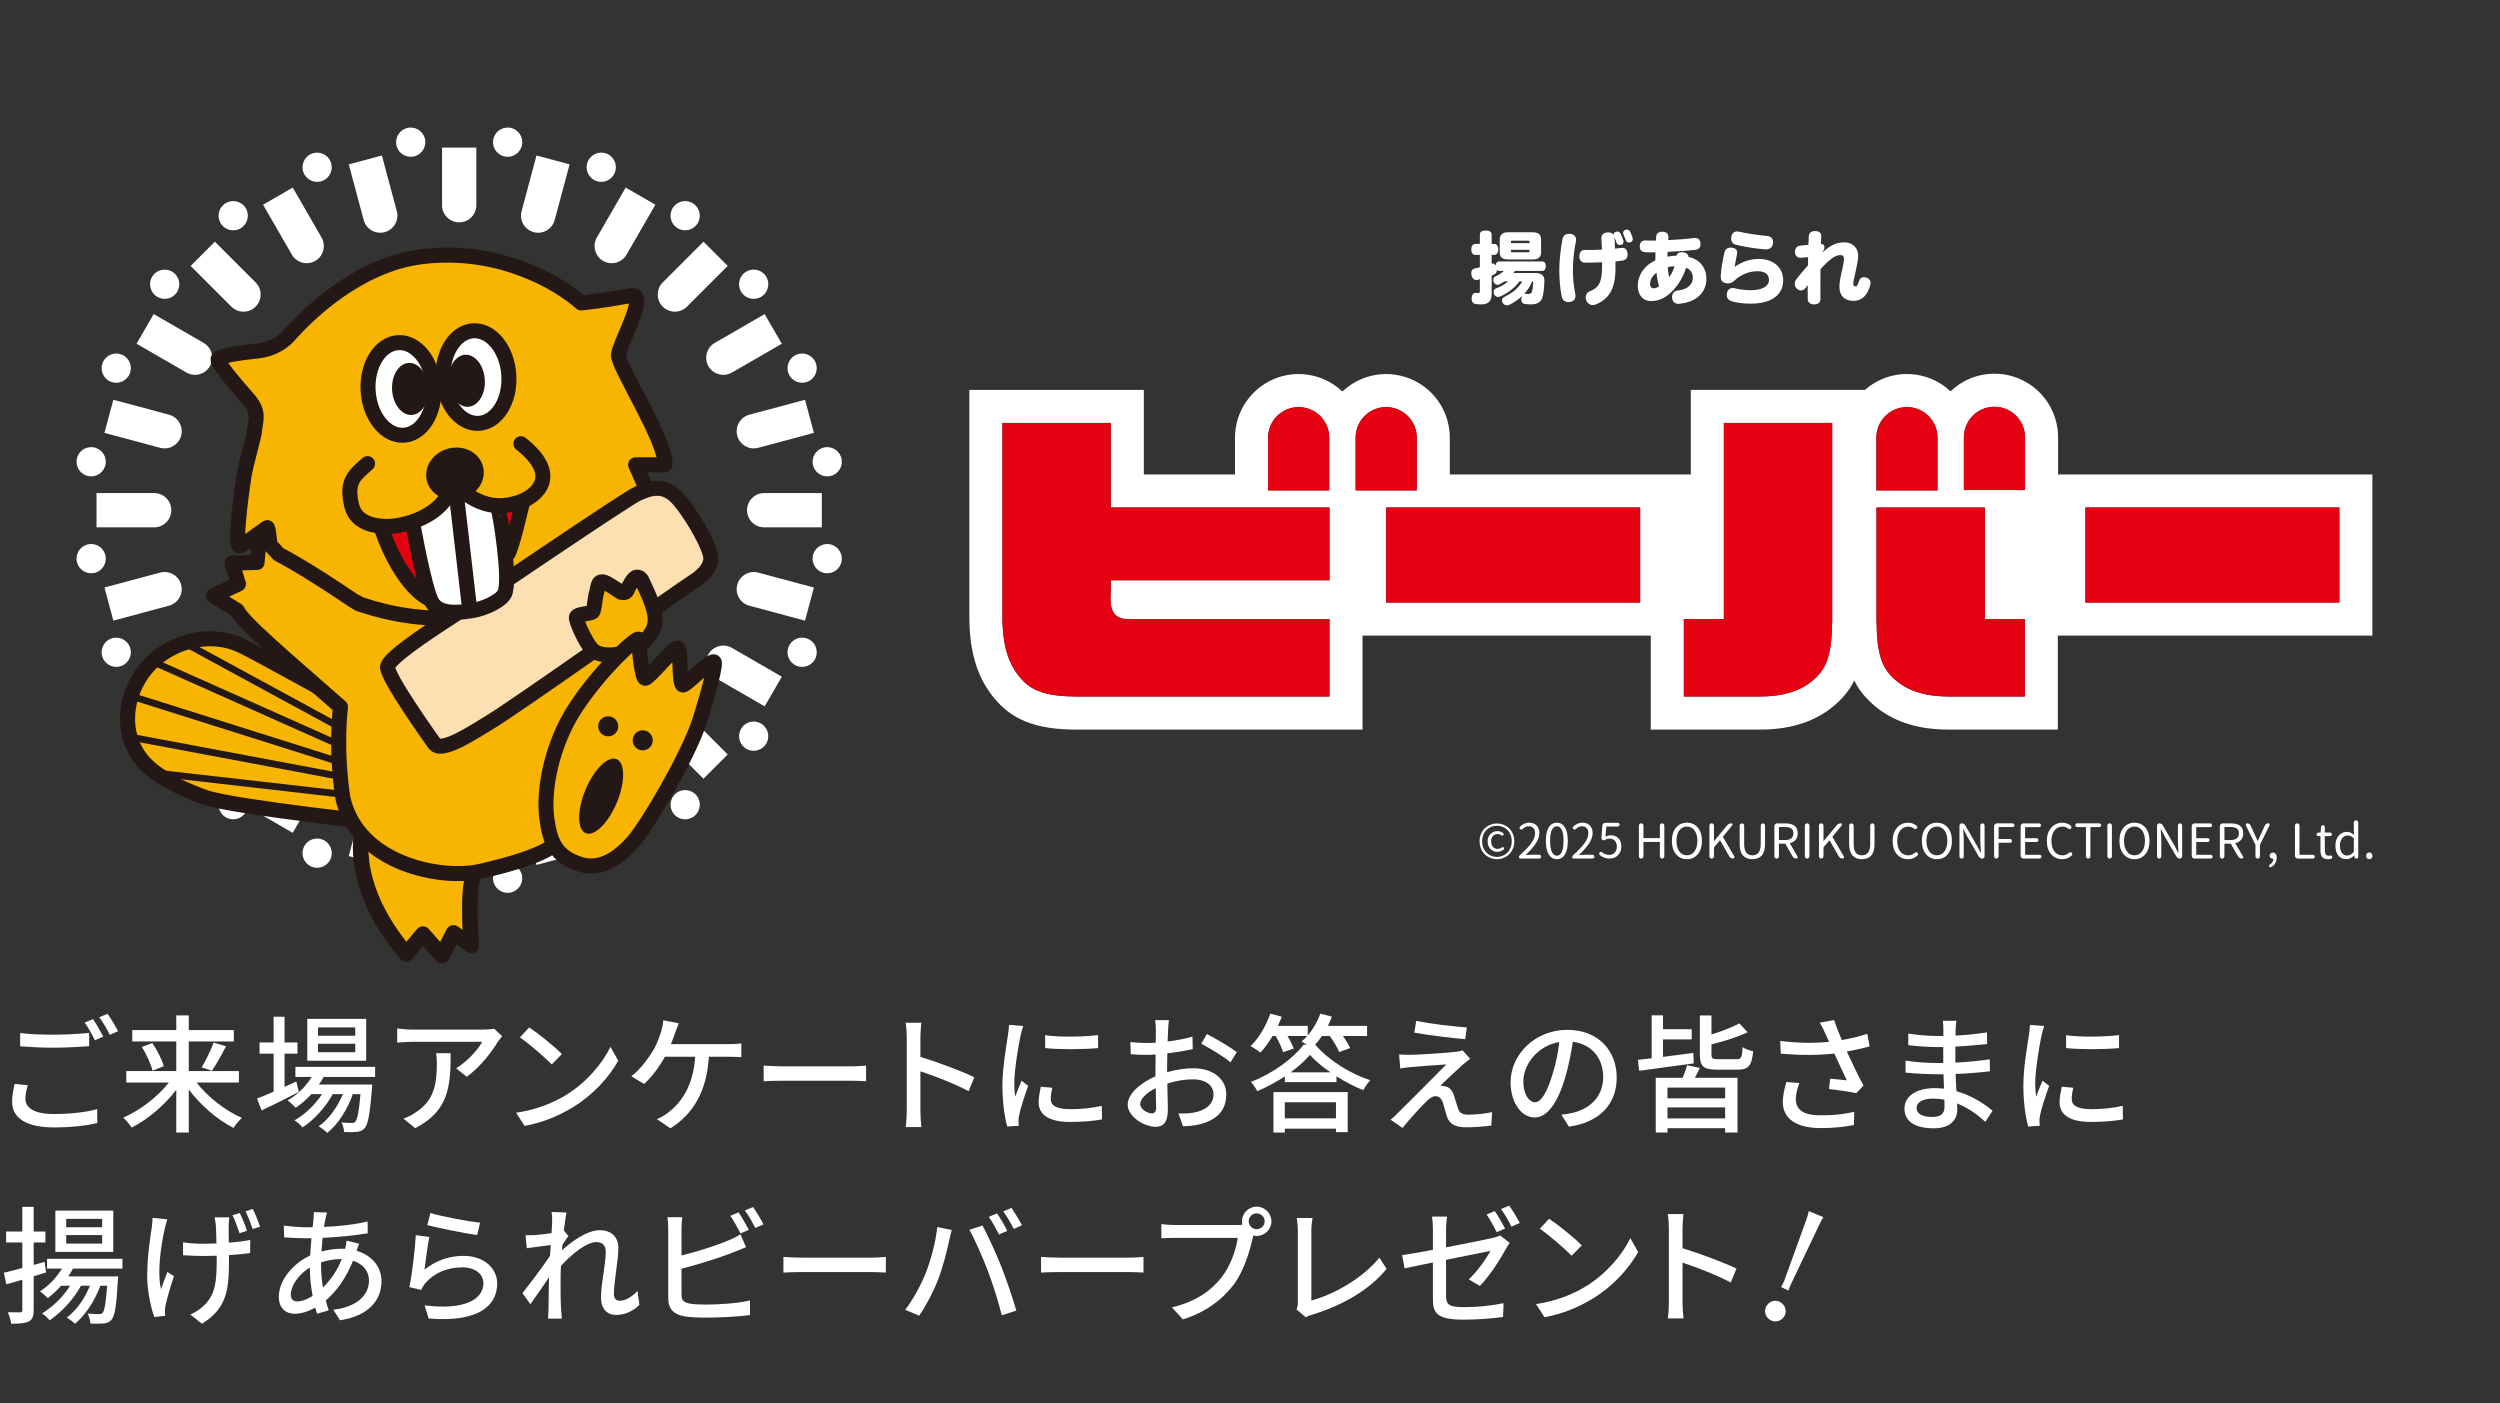 <?xml version="1.0" encoding="UTF-8"?><svg id="b" xmlns="http://www.w3.org/2000/svg" width="980" height="550" viewBox="0 0 980 550"><rect x="0" y="0" width="980" height="550" fill="#333333" stroke="none"/><defs><style>.d{stroke-width:6.07px;}.d,.e,.f,.g{fill:none;}.d,.f,.g{stroke:#231815;stroke-linecap:round;stroke-linejoin:round;}.e,.h,.i,.j,.k,.l{stroke-width:0px;}.f{stroke-width:2.68px;}.h{fill:#f7b400;}.i{fill:#231815;}.j{fill:#e50012;}.k{fill:#fff;}.l{fill:#fce0b1;}.g{stroke-width:5.89px;}</style></defs><g id="c"><path class="k" d="m173.28,80.44c0,3.71,3.01,6.72,6.72,6.72s6.72-3.01,6.72-6.72v-22.59h-13.43v22.59Z"/><path class="k" d="m180,312.85c-3.71,0-6.72,3.01-6.72,6.72v22.59h13.43v-22.59c0-3.71-3.01-6.72-6.72-6.72"/><path class="k" d="m149.7,60.95l-12.98,3.48,5.85,21.82c.96,3.58,4.64,5.71,8.23,4.75,3.58-.96,5.71-4.64,4.75-8.23l-5.85-21.82Z"/><path class="k" d="m209.21,309c-3.58.96-5.71,4.64-4.75,8.23l5.85,21.82,12.98-3.48-5.85-21.82c-.96-3.58-4.64-5.71-8.23-4.75"/><path class="k" d="m123.58,102.27c3.21-1.86,4.31-5.96,2.46-9.18l-11.29-19.56-11.63,6.72,11.29,19.56c1.85,3.21,5.96,4.31,9.18,2.46"/><path class="k" d="m236.42,297.73c-3.21,1.86-4.32,5.96-2.46,9.18l11.29,19.56,11.63-6.72-11.29-19.56c-1.86-3.21-5.96-4.31-9.18-2.46"/><path class="k" d="m84.23,94.74l-9.5,9.5,15.97,15.97c2.62,2.62,6.88,2.62,9.5,0,2.62-2.62,2.62-6.88,0-9.5l-15.97-15.97Z"/><path class="k" d="m259.79,279.79c-2.62,2.62-2.62,6.88,0,9.5l15.97,15.97,9.5-9.5-15.97-15.97c-2.62-2.62-6.87-2.62-9.5,0"/><path class="k" d="m82.27,143.58c1.86-3.21.75-7.32-2.46-9.18l-19.56-11.29-6.72,11.63,19.56,11.29c3.21,1.85,7.32.75,9.17-2.46"/><path class="k" d="m277.73,256.42c-1.85,3.22-.75,7.32,2.46,9.18l19.56,11.29,6.72-11.63-19.56-11.29c-3.21-1.85-7.32-.75-9.18,2.46"/><path class="k" d="m71,170.79c.96-3.58-1.17-7.27-4.75-8.23l-21.82-5.85-3.48,12.98,21.82,5.85c3.58.96,7.27-1.17,8.23-4.75"/><path class="k" d="m289,229.21c-.96,3.59,1.17,7.27,4.75,8.23l21.82,5.85,3.48-12.98-21.82-5.84c-3.58-.96-7.27,1.17-8.23,4.75"/><path class="k" d="m67.15,200c0-3.71-3.01-6.72-6.72-6.72h-22.59v13.44h22.59c3.71,0,6.72-3.01,6.72-6.72"/><path class="k" d="m299.56,193.28c-3.71,0-6.72,3.01-6.72,6.72s3.01,6.72,6.72,6.72h22.59v-13.43h-22.59Z"/><path class="k" d="m71,229.21c-.96-3.58-4.64-5.71-8.23-4.75l-21.82,5.84,3.48,12.98,21.82-5.85c3.58-.96,5.71-4.64,4.75-8.23"/><path class="k" d="m289,170.79c.96,3.58,4.64,5.71,8.23,4.75l21.82-5.85-3.48-12.98-21.82,5.85c-3.58.96-5.71,4.64-4.75,8.23"/><path class="k" d="m82.27,256.42c-1.86-3.21-5.96-4.31-9.18-2.46l-19.56,11.29,6.72,11.63,19.56-11.29c3.21-1.86,4.31-5.96,2.46-9.18"/><path class="k" d="m277.73,143.58c1.86,3.21,5.96,4.31,9.18,2.46l19.56-11.29-6.72-11.63-19.56,11.29c-3.21,1.86-4.31,5.96-2.46,9.18"/><path class="k" d="m90.71,279.79l-15.97,15.97,9.5,9.5,15.97-15.97c2.62-2.62,2.62-6.88,0-9.5-2.62-2.62-6.88-2.62-9.5,0"/><path class="k" d="m269.3,120.21l15.97-15.97-9.5-9.5-15.97,15.97c-2.62,2.62-2.62,6.88,0,9.5,2.62,2.62,6.88,2.62,9.5,0"/><path class="k" d="m123.58,297.73c-3.21-1.85-7.32-.76-9.18,2.46l-11.29,19.56,11.64,6.72,11.29-19.56c1.85-3.21.75-7.32-2.46-9.17"/><path class="k" d="m233.97,93.1c-1.86,3.21-.75,7.32,2.46,9.17,3.21,1.86,7.32.76,9.18-2.46l11.29-19.56-11.63-6.72-11.3,19.56Z"/><path class="k" d="m150.79,309c-3.58-.96-7.27,1.17-8.23,4.75l-5.85,21.82,12.98,3.48,5.85-21.82c.96-3.58-1.17-7.27-4.75-8.23"/><path class="k" d="m204.46,82.77c-.96,3.58,1.17,7.27,4.75,8.23,3.58.96,7.27-1.17,8.23-4.75l5.84-21.82-12.97-3.48-5.85,21.82Z"/><path class="k" d="m155.32,56.48c-.41-3.14,1.8-6.02,4.93-6.43,3.14-.41,6.02,1.8,6.43,4.94.41,3.14-1.8,6.02-4.94,6.43-3.14.41-6.02-1.8-6.43-4.93"/><path class="k" d="m193.31,345.02c-.41-3.14,1.8-6.02,4.93-6.43,3.14-.41,6.02,1.8,6.43,4.93.41,3.14-1.8,6.02-4.93,6.43-3.14.41-6.02-1.8-6.43-4.93"/><path class="k" d="m119.02,67.76c-1.21-2.93.18-6.28,3.1-7.49,2.92-1.21,6.28.18,7.49,3.1,1.21,2.92-.18,6.28-3.1,7.49-2.92,1.21-6.28-.18-7.49-3.1"/><path class="k" d="m230.39,336.63c-1.21-2.92.18-6.28,3.1-7.49,2.92-1.21,6.28.18,7.49,3.1,1.21,2.92-.18,6.28-3.1,7.49-2.93,1.21-6.28-.18-7.49-3.1"/><path class="k" d="m86.87,88.05c-1.93-2.51-1.45-6.11,1.06-8.04,2.51-1.93,6.11-1.45,8.04,1.06,1.93,2.51,1.45,6.11-1.06,8.04-2.51,1.93-6.11,1.45-8.04-1.06"/><path class="k" d="m264.04,318.93c-1.93-2.51-1.45-6.11,1.06-8.04,2.51-1.93,6.11-1.45,8.04,1.06,1.93,2.51,1.45,6.11-1.06,8.04-2.52,1.93-6.11,1.45-8.04-1.05"/><path class="k" d="m61.07,115.97c-2.51-1.93-2.99-5.53-1.06-8.04,1.93-2.51,5.52-2.99,8.04-1.06,2.51,1.93,2.98,5.53,1.06,8.04-1.93,2.51-5.53,2.99-8.04,1.06"/><path class="k" d="m291.95,293.13c-2.51-1.93-2.98-5.53-1.06-8.04,1.93-2.51,5.52-2.99,8.03-1.06,2.51,1.93,2.99,5.53,1.06,8.04-1.93,2.51-5.53,2.99-8.04,1.06"/><path class="k" d="m43.37,149.61c-2.93-1.21-4.31-4.56-3.1-7.49,1.21-2.92,4.56-4.31,7.49-3.1,2.92,1.21,4.31,4.57,3.1,7.49-1.21,2.92-4.56,4.31-7.49,3.1"/><path class="k" d="m312.24,260.98c-2.92-1.21-4.31-4.57-3.1-7.49,1.21-2.92,4.56-4.32,7.49-3.1,2.93,1.22,4.31,4.57,3.1,7.49-1.21,2.93-4.56,4.32-7.49,3.11"/><path class="k" d="m34.99,186.69c-3.14-.41-5.35-3.29-4.94-6.43.41-3.14,3.29-5.35,6.43-4.93,3.14.41,5.35,3.29,4.93,6.43-.41,3.14-3.29,5.35-6.43,4.93"/><path class="k" d="m323.52,224.68c-3.14-.41-5.35-3.29-4.94-6.43.41-3.14,3.29-5.35,6.43-4.94,3.14.42,5.35,3.3,4.94,6.43-.41,3.14-3.29,5.35-6.43,4.94"/><path class="k" d="m36.48,224.67c-3.14.41-6.02-1.79-6.43-4.93-.41-3.14,1.79-6.02,4.94-6.43,3.14-.41,6.02,1.8,6.43,4.94.41,3.14-1.8,6.02-4.93,6.43"/><path class="k" d="m325.02,186.69c-3.14.41-6.02-1.8-6.43-4.93-.41-3.14,1.8-6.02,4.93-6.43,3.14-.41,6.02,1.8,6.43,4.93.41,3.14-1.8,6.02-4.93,6.44"/><path class="k" d="m47.76,260.98c-2.93,1.21-6.28-.18-7.49-3.1-1.21-2.92.18-6.28,3.1-7.49,2.92-1.21,6.28.18,7.49,3.1,1.21,2.93-.18,6.28-3.1,7.49"/><path class="k" d="m316.63,149.61c-2.92,1.21-6.28-.18-7.49-3.1-1.21-2.93.18-6.28,3.1-7.49,2.93-1.21,6.28.18,7.49,3.1,1.21,2.93-.18,6.28-3.1,7.49"/><path class="k" d="m68.05,293.13c-2.51,1.93-6.11,1.46-8.04-1.06-1.93-2.51-1.45-6.11,1.06-8.04,2.51-1.92,6.11-1.45,8.04,1.06,1.93,2.51,1.46,6.11-1.06,8.04"/><path class="k" d="m298.93,115.97c-2.51,1.93-6.11,1.45-8.04-1.06-1.93-2.51-1.46-6.11,1.06-8.04,2.52-1.93,6.11-1.45,8.04,1.05,1.93,2.51,1.46,6.11-1.06,8.04"/><path class="k" d="m95.96,318.93c-1.93,2.51-5.52,2.99-8.04,1.06-2.51-1.92-2.98-5.52-1.06-8.04,1.93-2.51,5.53-2.98,8.04-1.06,2.51,1.93,2.99,5.53,1.06,8.04"/><path class="k" d="m273.13,88.05c-1.93,2.51-5.52,2.98-8.04,1.06-2.51-1.93-2.99-5.53-1.06-8.04,1.93-2.52,5.53-2.99,8.04-1.06,2.52,1.93,2.99,5.53,1.06,8.04"/><path class="k" d="m129.61,336.63c-1.21,2.93-4.56,4.32-7.49,3.1-2.92-1.21-4.31-4.56-3.1-7.49,1.21-2.92,4.56-4.31,7.49-3.1,2.93,1.21,4.32,4.57,3.1,7.49"/><path class="k" d="m240.98,67.76c-1.21,2.92-4.56,4.31-7.49,3.1-2.92-1.21-4.31-4.56-3.1-7.49,1.22-2.93,4.57-4.31,7.49-3.11,2.93,1.21,4.32,4.57,3.1,7.49"/><path class="k" d="m166.69,345.02c-.41,3.14-3.29,5.35-6.43,4.93-3.14-.41-5.35-3.29-4.94-6.43.41-3.14,3.29-5.35,6.43-4.93,3.14.41,5.35,3.29,4.93,6.43"/><path class="k" d="m204.68,56.48c-.41,3.14-3.29,5.35-6.43,4.94-3.14-.41-5.35-3.29-4.93-6.43.41-3.15,3.29-5.35,6.43-4.94,3.14.41,5.35,3.29,4.94,6.43"/><path class="k" d="m10.9,425.4c-.55,1.9-.95,3.55-.95,5.35,0,3.45,3.45,5.95,11.05,5.95,6.75,0,13.1-.75,17.1-1.95l.05,5.45c-3.85,1-10,1.75-17,1.75-10.65,0-16.4-3.55-16.4-10.05,0-2.7.55-5.05,1-7l5.15.5Zm-3-20.45c3.6.45,8.2.65,13.25.65s10.15-.35,13.8-.7v5.2c-3.4.25-9.15.6-13.75.6-5.05,0-9.3-.25-13.3-.55v-5.2Zm32.6,1.4l-3.3,1.45c-1-2.05-2.6-5.05-4-6.95l3.25-1.35c1.25,1.8,3.05,4.9,4.05,6.85Zm5.8-2.15l-3.25,1.45c-1.1-2.15-2.7-5.05-4.15-6.9l3.25-1.35c1.3,1.85,3.2,5,4.15,6.8Z"/><path class="k" d="m77.05,424.35c4.4,5.7,11.3,11.05,17.75,13.85-1,.95-2.5,2.7-3.25,3.95-6.35-3.2-12.85-8.85-17.55-15.05v16.85h-4.9v-16.75c-4.7,6.15-11.2,11.65-17.5,14.8-.75-1.2-2.25-2.95-3.3-3.9,6.5-2.75,13.4-8.05,17.9-13.75h-16.7v-4.5h19.6v-11.6h-17.25v-4.45h17.25v-5.75h4.9v5.75h17.65v4.45h-17.65v11.6h19.65v4.5h-16.6Zm-17.35-15.5c1.9,2.85,3.85,6.6,4.5,9.1l-4.4,1.75c-.6-2.45-2.35-6.4-4.2-9.3l4.1-1.55Zm19.35,9.55c1.65-2.65,3.6-6.75,4.7-9.7l4.85,1.45c-1.75,3.4-3.85,7.2-5.55,9.6l-4-1.35Z"/><path class="k" d="m117.15,428.05c-5,2.55-10.4,5.25-14.6,7.25l-1.8-4.65c1.8-.7,4.05-1.65,6.5-2.7v-14.9h-5.5v-4.4h5.5v-10.1h4.3v10.1h5.05v4.4h-5.05v13c1.5-.7,3.05-1.4,4.6-2.1l1,4.1Zm9.7-5.9c-.55,1.05-1.15,2.05-1.85,3h20.9s-.05,1.15-.1,1.75c-.8,10-1.55,13.9-2.9,15.4-.85.95-1.8,1.25-3,1.4-1.15.1-3,.15-5,.05-.05-1.1-.45-2.75-1.05-3.75,1.7.2,3.25.2,3.9.2.75,0,1.15-.05,1.55-.55.75-.85,1.4-3.7,2-10.75h-3c-2,5.8-5.9,12.05-10.05,15.2-.75-.85-2.2-1.95-3.35-2.6,3.9-2.6,7.4-7.55,9.5-12.6h-3.95c-2.7,4.95-7.45,10.25-11.9,13.05-.7-.95-2-2.1-3.1-2.8,3.95-2.1,8.05-6.1,10.8-10.25h-4.2c-1.9,2.1-4,3.9-6.15,5.35-.65-.75-2.25-2.25-3.15-2.9,3.75-2.15,7.15-5.4,9.45-9.2h-6.4v-3.95h31.25v3.95h-20.2Zm16.7-6.35h-23.1v-16.4h23.1v16.4Zm-4.3-13.05h-14.6v3.25h14.6v-3.25Zm0,6.4h-14.6v3.3h14.6v-3.3Z"/><path class="k" d="m196.85,406.2c-.45.55-1.25,1.5-1.65,2.1-2.15,3.65-6.9,10-12.25,13.8l-4.15-3.35c4.35-2.55,8.75-7.5,10.2-10.35h-27.45c-1.95,0-3.7.15-5.85.3v-5.55c1.85.25,3.9.45,5.85.45h27.95c1.15,0,3.4-.15,4.2-.35l3.15,2.95Zm-20.2,6.65c0,13.05-.75,22.65-13.9,29.4l-4.6-3.75c1.45-.5,3.2-1.3,4.8-2.45,7.15-4.6,8.3-10.9,8.3-19.2,0-1.35-.05-2.55-.3-4h5.7Z"/><path class="k" d="m221.95,429.2c8.05-4.95,14.3-12.45,17.35-18.85l3.05,5.45c-3.6,6.45-9.75,13.3-17.55,18.1-5.05,3.1-11.4,6.05-19.15,7.45l-3.35-5.15c8.35-1.25,14.85-4.05,19.65-7Zm-1.7-16l-3.95,4.05c-2.6-2.65-8.8-8.05-12.5-10.6l3.65-3.9c3.55,2.35,10,7.55,12.8,10.45Z"/><path class="k" d="m285.7,409.3c1.25,0,3.4-.05,4.9-.3v5.4c-1.7-.1-3.75-.15-4.9-.15h-7.8c-.9,13.85-6.3,22.5-15.1,28.05l-5.3-3.6c1.55-.65,3.2-1.6,4.35-2.5,5.05-3.85,9.9-10.25,10.65-21.95h-11.85c-2.05,3.7-5.25,8.15-8.2,10.65l-4.95-3c3.55-2.65,7-7.5,8.8-10.55,1.35-2.45,2.25-5,2.85-6.95.4-1.3.75-2.95.85-4.45l6.1,1.2c-.5,1.15-1.05,2.7-1.45,3.75-.45,1.25-1,2.8-1.65,4.4h22.7Z"/><path class="k" d="m299.35,417.7c1.6.15,4.7.3,7.4.3h27.15c2.45,0,4.4-.2,5.6-.3v6.15c-1.1-.05-3.35-.2-5.55-.2h-27.2c-2.8,0-5.75.1-7.4.2v-6.15Z"/><path class="k" d="m379.7,427.75c-5.3-2.85-13.4-6-18.9-7.8v15.45c0,1.55.15,4.6.4,6.4h-6.15c.25-1.75.4-4.45.4-6.4v-28.9c0-1.6-.15-3.9-.45-5.6h6.15c-.15,1.65-.35,3.85-.35,5.6v7.8c6.6,2,16.15,5.55,21.15,8l-2.25,5.45Z"/><path class="k" d="m401.1,402.2c-.35.95-.85,2.9-1.05,3.8-.85,4.05-2.45,13.35-2.45,18.65,0,1.75.1,3.4.35,5.2.75-2,1.75-4.4,2.5-6.2l2.6,2c-1.35,3.75-3.1,9.05-3.55,11.55-.15.65-.3,1.7-.25,2.25,0,.5.05,1.25.1,1.85l-4.5.3c-1-3.45-1.9-9.3-1.9-16,0-7.4,1.6-15.8,2.15-19.75.2-1.25.4-2.8.45-4.1l5.55.45Zm11.4,24.2c-.4,1.7-.6,3.05-.6,4.4,0,2.25,1.65,4,7.65,4,4.45,0,8.2-.4,12.35-1.3l.1,5.3c-3.1.6-7.2,1-12.55,1-8.4,0-12.3-2.9-12.3-7.7,0-1.95.4-3.95.85-6.1l4.5.4Zm17.95-20.65v5.1c-5.65.55-15,.6-20.75,0v-5.05c5.65.85,15.6.65,20.75-.05Z"/><path class="k" d="m457.5,420.3c3.6-1.05,7.3-1.55,10.3-1.55,7.35,0,12.9,3.95,12.9,10.3,0,5.9-3.4,10-10.7,11.75-2.25.5-4.45.65-6.25.7l-1.8-5c2,0,4.1,0,5.95-.35,4.15-.75,7.8-2.95,7.8-7.15,0-3.8-3.45-5.9-7.95-5.9-3.5,0-6.85.6-10.15,1.65.05,4.1.2,8.25.2,10.2,0,5.25-1.95,6.75-4.85,6.75-4.3,0-10.9-3.9-10.9-8.7,0-4.2,5.05-8.55,10.9-11.1v-3.1c0-1.75,0-3.6.05-5.45-1.2.1-2.3.15-3.25.15-2.2,0-4.55-.05-6.5-.25l-.15-4.8c2.8.35,4.75.4,6.55.4,1.05,0,2.2-.05,3.4-.1,0-2.25.05-4.05.05-4.95,0-1.05-.15-3-.3-3.9h5.4c-.1.95-.25,2.6-.3,3.8-.05,1.2-.1,2.8-.2,4.55,3.5-.4,7.05-1.1,9.75-1.9l.1,4.9c-2.85.65-6.5,1.25-9.95,1.65-.05,2-.1,3.95-.1,5.7v1.7Zm-4.3,13.85c0-1.55-.1-4.4-.15-7.6-3.6,1.75-6.1,4.25-6.1,6.25s2.9,3.65,4.6,3.65c1.05,0,1.65-.65,1.65-2.3Zm19.9-28.8c3.65,1.85,9.2,5.15,11.7,7.1l-2.45,4c-2.4-2.2-8.35-5.65-11.45-7.3l2.2-3.8Z"/><path class="k" d="m518.2,406.1c-.85,1.25-1.7,2.4-2.65,3.4,5.45,6.3,13.9,11.45,21.6,13.95-1,1.05-2.05,2.65-2.75,3.9-3.4-1.35-7.05-3.25-10.5-5.45v2.3h-20.25v-2.25c-3.35,2.2-7.05,4.2-10.8,5.8-.5-1.1-1.65-2.7-2.5-3.65,8.55-3.25,16.65-9.25,20.7-14.6h1.2c-.75-.5-1.5-.95-2.05-1.25.8-.65,1.55-1.35,2.25-2.15h-7.75c1.05,1.75,1.95,3.55,2.45,4.95l-4.2,1.4c-.45-1.7-1.65-4.25-2.9-6.35h-1.2c-1.45,2.5-3.1,4.75-4.75,6.5-.9-.7-2.8-1.95-3.85-2.55,3.2-3.05,6.05-7.9,7.7-12.7l4.5,1.2c-.45,1.2-.95,2.4-1.5,3.6h11.7v3.7c2.1-2.4,3.85-5.4,4.9-8.5l4.55,1.15c-.45,1.25-1,2.45-1.55,3.65h15.35v3.95h-9.5c1.2,1.65,2.3,3.45,2.85,4.75l-4.3,1.55c-.65-1.7-2.15-4.2-3.7-6.3h-3.05Zm-19,22h29.1v15.7h-4.6v-1.35h-20.05v1.5h-4.45v-15.85Zm4.45,4v6.3h20.05v-6.3h-20.05Zm17.9-11.75c-3.15-2.15-6-4.5-8.05-6.85-1.9,2.25-4.5,4.6-7.55,6.85h15.6Z"/><path class="k" d="m573.35,417.4c-2,1.85-7.15,6.55-8.7,8.2.45-.05,1.4.1,1.85.25,1.7.3,2.75,1.55,3.45,3.5.45,1.4,1.05,3.6,1.55,5.05.5,1.75,1.65,2.55,3.9,2.55,3.5,0,7.1-.45,9.5-1l-.3,5.25c-2.1.35-6.9.7-9.5.7-4.25,0-6.8-.95-7.9-4.2-.5-1.5-1.15-4.15-1.6-5.5-.6-1.7-1.6-2.5-2.85-2.5-1.15,0-2.25.75-3.45,1.9-1.8,1.75-6.4,6.65-9.5,10.55l-4.7-3.25c.75-.6,1.8-1.45,2.85-2.6,2.25-2.2,14.3-14.2,19-19.05-3.7.2-10.95.8-13.95,1.05-1.6.15-3,.35-4.1.55l-.45-5.5c1.15.1,2.8.15,4.45.15,2.65-.05,14-.7,17.95-1.2.85-.1,2-.35,2.5-.55l2.95,3.3c-1.1.8-2.2,1.75-2.95,2.35Zm1.65-14.65l-.65,4.6c-5.1-.4-14-1.5-19.95-2.55l.75-4.6c5.45,1.1,14.95,2.25,19.85,2.55Z"/><path class="k" d="m612.05,436.95c1.75-.15,3.2-.4,4.4-.7,6.35-1.45,12-6.05,12-14.05,0-7.2-4.3-12.85-11.9-13.8-.7,4.45-1.6,9.25-2.95,13.9-3,10.1-7.1,15.75-12.05,15.75s-9.4-5.55-9.4-13.8c0-11,9.75-20.55,22.15-20.55s19.45,8.3,19.45,18.7-6.65,17.55-18.75,19.25l-2.95-4.7Zm-3.5-15.7c1.25-3.9,2.2-8.4,2.7-12.75-8.9,1.45-14.1,9.2-14.1,15.3,0,5.7,2.55,8.3,4.55,8.3,2.15,0,4.55-3.2,6.85-10.85Z"/><path class="k" d="m663.95,416.85c-7.6,1.05-15.65,2.1-21.4,2.9l-.5-4.3c1.6-.15,3.4-.4,5.4-.6v-16.85h4.45v5.45h11.25v4h-11.25v6.85c3.8-.5,7.9-1,11.9-1.55l.15,4.1Zm2.4,1.8c-.65,1.35-1.3,2.65-1.95,3.85h16.7v21.45h-4.85v-1.7h-22.6v1.7h-4.6v-21.45h10.55c.7-1.6,1.4-3.55,1.75-4.95l5,1.1Zm9.9,7.7h-22.6v4.2h22.6v-4.2Zm0,12.05v-4.3h-22.6v4.3h22.6Zm4.5-23.2c1.85,0,2.15-.7,2.35-4.75,1,.75,2.85,1.4,4.15,1.65-.55,5.7-1.9,7.2-6.1,7.2h-8.1c-5.35,0-6.7-1.3-6.7-6v-15.25h4.55v7.45c4.1-1.25,8.2-2.85,10.95-4.35l3.2,3.5c-4,1.9-9.3,3.55-14.15,4.75v3.9c0,1.65.4,1.9,2.65,1.9h7.2Z"/><path class="k" d="m732.9,410.2c-2.8.75-5.9,1.45-8.95,2,1.8,4,4.35,9.25,6.55,13.35l-2.85,2.95c-2.35-.5-7.25-1.2-10.7-1.6l.5-4.05c1.8.2,4.9.5,6.5.65-1.3-2.8-3.4-7.15-4.9-10.5-6.3.7-13.3.7-21,.05l-.2-5c7.2.9,13.65.9,19.15.35l-1.4-3.05c-.85-1.95-1.3-2.9-2.25-4.45l5.6-1.05c1,2.95,1.95,5.3,3.05,7.85,3.45-.6,6.65-1.35,9.95-2.45l.95,4.95Zm-27.55,14.35c-.75,1.75-1.4,4.65-1.4,6.1,0,4.05,2.45,6.55,9.7,6.55,6.7,0,9.65-.65,13.2-1.35l-.1,5.15c-2.95.55-6.6,1.2-13.15,1.2-9.5,0-14.75-3.75-14.75-10.25,0-2.15.6-5.05,1.4-7.8l5.1.4Z"/><path class="k" d="m778.25,439.75c-2.8-2.6-6.6-5.4-11.05-7.2,0,1,.05,1.85.05,2.55,0,3.75-2.7,7.2-9.15,7.2-7.5,0-11.55-2.75-11.55-7.75,0-4.7,4.45-8,11.85-8,1.25,0,2.45.1,3.65.2-.1-1.85-.15-3.85-.2-5.65h-2.7c-3.15,0-8.75-.25-12.2-.65l.05-4.7c3.1.6,9.2.95,12.2.95h2.55v-6.25h-2.45c-3.3,0-8.35-.35-11.25-.75v-4.55c3.05.55,8,.95,11.2.95h2.55v-2.8c0-.9-.1-2.35-.2-3.15h5.3c-.1.9-.25,2-.3,3.35,0,.55-.05,1.45-.05,2.45,4.15-.2,8-.6,12.35-1.25l.05,4.55c-3.6.35-7.75.8-12.45,1v6.3c4.9-.25,9.25-.7,13.5-1.3l.05,4.7c-4.6.55-8.7.85-13.45,1.05.05,2.25.2,4.6.35,6.75,6.4,1.8,11.3,5.3,14.15,7.65l-2.85,4.35Zm-16.05-8.7c-1.45-.25-2.9-.4-4.45-.4-4.2,0-6.45,1.6-6.45,3.65s1.85,3.55,6.1,3.55c2.8,0,4.85-.8,4.85-4,0-.7,0-1.65-.05-2.8Z"/><path class="k" d="m801.31,402.2c-.35.95-.85,2.9-1.05,3.8-.85,4.05-2.45,13.35-2.45,18.65,0,1.75.1,3.4.35,5.2.75-2,1.75-4.4,2.5-6.2l2.6,2c-1.35,3.75-3.1,9.05-3.55,11.55-.15.65-.3,1.7-.25,2.25,0,.5.05,1.25.1,1.85l-4.5.3c-1-3.45-1.9-9.3-1.9-16,0-7.4,1.6-15.8,2.15-19.75.2-1.25.4-2.8.45-4.1l5.55.45Zm11.4,24.2c-.4,1.7-.6,3.05-.6,4.4,0,2.25,1.65,4,7.65,4,4.45,0,8.2-.4,12.35-1.3l.1,5.3c-3.1.6-7.2,1-12.55,1-8.4,0-12.3-2.9-12.3-7.7,0-1.95.4-3.95.85-6.1l4.5.4Zm17.95-20.65v5.1c-5.65.55-15,.6-20.75,0v-5.05c5.65.85,15.6.65,20.75-.05Z"/><path class="k" d="m18.05,498.8c-1.6.5-3.25,1-4.85,1.5v13.2c0,2.45-.5,3.75-1.9,4.5-1.45.75-3.6.9-6.9.9-.15-1.2-.75-3.2-1.35-4.5,2.1.05,4.15.05,4.8.05s.9-.25.9-.95v-11.85l-6.25,1.8-1-4.55c2-.45,4.5-1.1,7.25-1.85v-10H2.4v-4.3h6.35v-9.65h4.45v9.65h4.6v4.3h-4.6v8.8l4.3-1.2.55,4.15Zm10.55-1.5c-.55,1.05-1.15,2.05-1.85,3.05h19.6s-.05,1.15-.15,1.7c-.55,9.9-1.2,13.85-2.5,15.3-.8.95-1.7,1.3-3,1.45-1.15.1-3.15.1-5.25.05-.05-1.2-.5-2.9-1.15-3.95,1.9.2,3.7.25,4.4.25s1.15-.1,1.55-.55c.7-.85,1.25-3.6,1.75-10.6h-2.65c-2.25,6.1-5.85,11.4-9.9,14.9-.7-.65-2.3-1.85-3.25-2.4,3.85-2.95,7-7.4,9.05-12.5h-3.5c-3.05,5.55-7.6,10.3-12.25,13.55-.65-.75-2.1-2.1-3-2.7,4.3-2.65,8.25-6.45,10.95-10.85h-3.5c-1.65,1.85-3.4,3.5-5.2,4.85-.65-.65-2.15-2-3.05-2.65,3.3-2.1,6.4-5.3,8.6-8.9h-5.85v-3.85h29.55v3.85h-19.4Zm15.8-6.55h-22.7v-16.2h22.7v16.2Zm-4.35-12.95h-14.1v3.3h14.1v-3.3Zm0,6.35h-14.1v3.35h14.1v-3.35Z"/><path class="k" d="m65.6,477.95c-.35,1.05-.75,2.6-1,3.55-1.4,6.45-3.1,16.6-1.5,23.85.7-1.85,1.65-4.55,2.5-6.75l2.6,1.65c-1.3,3.8-2.75,8.8-3.3,11.4-.15.75-.25,1.75-.25,2.3,0,.5.1,1.25.1,1.85l-4.3.45c-1.05-3-2.75-9.65-2.75-15.85,0-8.05,1.2-15.2,1.8-19.3.2-1.25.25-2.65.3-3.7l5.8.55Zm24.3-.75c-.15,1.05-.2,2-.25,3.05-.05,1.1,0,4.05.05,6.9,3.1-.25,6.05-.6,8.4-1.1l-.05,5.15c-2.3.35-5.2.6-8.3.8v1.45c0,11.55-.45,19.25-10.6,25.45l-4.55-3.6c1.7-.7,3.9-2.1,5.25-3.45,4.6-4.3,5.1-9.4,5.1-18.4v-1.2c-1.8.05-3.6.1-5.35.1-2.3,0-5.55-.15-7.85-.3v-5.05c2.3.35,5.1.55,7.75.55,1.75,0,3.55-.05,5.35-.1-.05-2.9-.15-5.8-.25-7.15-.1-1.05-.3-2.3-.5-3.1h5.8Zm4,6.25c-.75-2.2-1.75-5.1-2.75-7.1l2.85-.85c.95,1.9,2.2,4.95,2.8,6.95l-2.9,1Zm5.2-9.55c.95,1.9,2.15,4.95,2.85,6.95l-2.9.95c-.75-2.2-1.8-5.05-2.8-6.95l2.85-.95Z"/><path class="k" d="m140.75,487.55c-.3.65-.65,1.85-.95,2.75,6,1.8,9.75,6.3,9.75,11.9,0,7.05-4.5,13.5-16.25,15.35l-2.65-4.15c9.2-1,14-5.7,14-11.45,0-3.4-2.15-6.45-6.25-7.75-2.75,6.9-6.7,12.2-10.7,15.6.35,1.35.75,2.65,1.15,3.85l-4.55,1.35c-.25-.75-.5-1.55-.7-2.4-2.55,1.4-5.4,2.4-8.05,2.4-3.45,0-6.25-2.1-6.25-6.7,0-6.35,5.45-13,12.3-16.15.1-2.3.3-4.6.5-6.75h-2.4c-2.35,0-6.2-.2-8.3-.35l-.15-4.6c1.7.25,6.05.65,8.6.65h2.7l.35-3.35c.05-.85.15-1.9.1-2.6l5.2.15c-.25.75-.45,1.65-.6,2.35-.2.95-.4,2.1-.6,3.3,6.2-.25,11.85-.9,17.1-2.1l.05,4.6c-5,.85-11.6,1.5-17.7,1.8-.15,1.7-.3,3.5-.45,5.35,2.65-.7,5.45-1.1,7.9-1.1.5,0,.95,0,1.4.05.25-.9.5-2.35.55-3.2l4.9,1.2Zm-18.2,20.45c-.65-3.5-1.1-7.35-1.1-11.15-4.35,2.7-7.45,7.1-7.45,10.55,0,1.85.8,2.75,2.55,2.75s3.8-.75,6-2.15Zm3.3-11.95c0,3.1.3,6,.75,8.65,2.85-2.8,5.45-6.35,7.4-11.15h-.3c-3,0-5.65.6-7.85,1.3v1.2Z"/><path class="k" d="m166.4,497.7c4.6-3.7,9.8-5.4,15.35-5.4,8.05,0,13.15,4.95,13.15,10.8,0,8.95-7.6,15.35-26.9,13.75l-1.55-5.15c15.3,1.95,23.05-2.15,23.05-8.7,0-3.65-3.4-6.2-8.15-6.2-6.15,0-11.25,2.25-14.6,6.2-.8.95-1.25,1.8-1.65,2.65l-4.6-1.1c.95-4.65,2.2-14.75,2.5-20.35l5.3.7c-.65,3.1-1.5,9.75-1.9,12.8Zm2.35-22.2c4.45,1.4,15.1,3.35,19.45,3.8l-1.15,4.85c-4.85-.65-15.75-2.9-19.55-3.9l1.25-4.75Z"/><path class="k" d="m250.65,511.5c-2.5,2.45-5.55,3.95-9.2,3.95-3.45,0-5.85-2.4-5.85-6.8,0-5.45,1.85-13.2,1.85-17.9,0-2.65-1.35-3.85-3.7-3.85-3.85,0-9.55,4.65-13.85,9.3-.1,1.75-.15,3.45-.15,5,0,4.3-.05,7.85.2,12.35.05.9.2,2.35.3,3.35h-5.4c.05-.85.15-2.45.15-3.25.05-4.6.1-7.45.2-12.95-2.3,3.4-5.2,7.7-7.3,10.55l-3.1-4.35c2.75-3.45,8.15-10.6,10.8-14.6.1-1.4.2-2.85.3-4.25-2.3.3-6.4.85-9.4,1.25l-.5-5.1c1.25.05,2.3,0,3.7-.05,1.55-.1,4.15-.4,6.5-.75.15-2.15.25-3.75.25-4.3,0-1.25,0-2.65-.25-4l5.85.2c-.25,1.25-.65,3.9-1,7.1l1.75,2.1c-.65.9-1.55,2.3-2.35,3.55-.05.7-.1,1.35-.15,2.05,3.85-3.5,9.9-7.85,14.75-7.85s7.35,2.85,7.35,6.95c0,5-1.75,13-1.75,18.05,0,1.55.7,2.65,2.25,2.65,2.2,0,4.75-1.45,7-3.85l.75,5.45Z"/><path class="k" d="m267.15,507.55c0,2.4,1.05,3,3.4,3.5,1.5.25,3.85.35,6.25.35,5.25,0,13.1-.55,17.2-1.65v5.75c-4.5.65-12,1-17.5,1-3.1,0-6.1-.15-8.2-.5-4.05-.75-6.35-2.75-6.35-6.95v-27.4c0-1.15-.1-3.2-.35-4.5h5.85c-.2,1.3-.3,3.1-.3,4.5v10.5c5.9-1.45,13.4-3.8,18.25-5.85,1.65-.65,3.2-1.4,4.85-2.45l2.2,5.05c-1.65.65-3.65,1.55-5.25,2.1-5.35,2.15-13.75,4.7-20.05,6.35v10.2Zm23.15-24.05c-1.05-2-2.65-5-4-6.9l3.2-1.35c1.25,1.8,3.05,4.9,4.05,6.85l-3.25,1.4Zm4.9-10.35c1.3,1.85,3.2,5,4.1,6.8l-3.25,1.4c-1.05-2.15-2.65-5-4.05-6.85l3.2-1.35Z"/><path class="k" d="m307.1,492.7c1.6.15,4.7.3,7.4.3h27.15c2.45,0,4.4-.2,5.6-.3v6.15c-1.1-.05-3.35-.2-5.55-.2h-27.2c-2.8,0-5.75.1-7.4.2v-6.15Z"/><path class="k" d="m367.4,481l5.7,1.15c-.35,1.25-.8,3.15-1.05,4.25-.65,3.3-2.45,10.45-4.4,15.4-1.8,4.65-4.65,10.05-7.35,13.95l-5.45-2.3c3.15-4.15,6-9.45,7.75-13.7,2.2-5.35,4.2-12.75,4.8-18.75Zm12.6,1.1l5.15-1.7c2,3.75,5.35,11,7.35,16.05,1.9,4.8,4.55,12.6,5.9,17.3l-5.7,1.85c-1.35-5.45-3.45-12.05-5.45-17.4-2-5.2-5.1-12.35-7.25-16.1Zm14.85.4l-3.25,1.4c-1-2-2.65-5-4-6.9l3.25-1.35c1.25,1.8,3.05,4.9,4,6.85Zm5.75-2.2l-3.2,1.45c-1.1-2.15-2.7-5-4.1-6.9l3.2-1.35c1.3,1.9,3.2,5,4.1,6.8Z"/><path class="k" d="m408.1,492.7c1.6.15,4.7.3,7.4.3h27.15c2.45,0,4.4-.2,5.6-.3v6.15c-1.1-.05-3.35-.2-5.55-.2h-27.2c-2.8,0-5.75.1-7.4.2v-6.15Z"/><path class="k" d="m484.9,480.2c.6,0,1.35,0,2.1-.1-.1-.45-.15-.9-.15-1.35,0-3.15,2.6-5.75,5.75-5.75s5.8,2.6,5.8,5.75-2.6,5.75-5.8,5.75c-.45,0-.9-.05-1.3-.15l-.25.95c-1.1,5.1-3.45,13-7.5,18.35-4.55,5.9-10.8,10.7-19.85,13.55l-4.3-4.7c9.8-2.4,15.45-6.7,19.55-11.9,3.45-4.4,5.6-10.8,6.25-15.35h-24.55c-2.15,0-4.15.1-5.4.15v-5.55c1.4.2,3.75.35,5.4.35h24.25Zm10.85-1.45c0-1.7-1.4-3.1-3.15-3.1s-3.1,1.4-3.1,3.1,1.4,3.1,3.1,3.1,3.15-1.35,3.15-3.1Z"/><path class="k" d="m508.2,513.25c.5-1,.55-1.75.55-2.8v-27.95c0-1.6-.2-3.9-.45-5.05h6.2c-.25,1.55-.45,3.35-.45,5v27.35c9-2.4,20.35-8.9,26.65-16.8l2.85,4.4c-6.65,8.15-17,14.2-29.15,17.95-.6.15-1.55.45-2.5,1.05l-3.7-3.15Z"/><path class="k" d="m566.85,488.95c8-1.5,15.95-3.15,18.15-3.65,1.2-.3,2.3-.6,3.05-1l3.75,2.9c-.45.6-1.05,1.6-1.45,2.3-2.25,4.2-6.45,10.7-10.25,14.6l-4.35-2.6c3.55-3.25,7-8.3,8.5-11.15-1.2.25-9.3,1.85-17.4,3.5v14.15c0,3.3,1.1,4.4,6.85,4.4s10.7-.55,15.7-1.55l-.2,5.4c-4.3.6-9.75,1.05-15.6,1.05-10.2,0-11.9-2.55-11.9-7.9v-14.5c-4.8.95-9.05,1.85-11.1,2.3l-.95-5.2c2.3-.3,6.9-1.1,12.05-2.05v-7.95c0-1.55-.1-3.6-.35-5.1h5.9c-.25,1.5-.4,3.55-.4,5.1v6.95Zm19.85-5.95c-1-2-2.6-5-3.95-6.9l3.2-1.35c1.25,1.8,3.05,4.9,4.05,6.85l-3.3,1.4Zm4.9-10.4c1.35,1.9,3.25,5,4.15,6.8l-3.25,1.45c-1.05-2.15-2.7-5-4.1-6.9l3.2-1.35Z"/><path class="k" d="m621.75,504.2c8.05-4.95,14.3-12.45,17.35-18.85l3.05,5.45c-3.6,6.45-9.75,13.3-17.55,18.1-5.05,3.1-11.4,6.05-19.15,7.45l-3.35-5.15c8.35-1.25,14.85-4.05,19.65-7Zm-1.7-16l-3.95,4.05c-2.6-2.65-8.8-8.05-12.5-10.6l3.65-3.9c3.55,2.35,10,7.55,12.8,10.45Z"/><path class="k" d="m678.45,502.75c-5.3-2.85-13.4-6-18.9-7.8v15.45c0,1.55.15,4.6.4,6.4h-6.15c.25-1.75.4-4.45.4-6.4v-28.9c0-1.6-.15-3.9-.45-5.6h6.15c-.15,1.65-.35,3.85-.35,5.6v7.8c6.6,2,16.15,5.55,21.15,8l-2.25,5.45Z"/><path class="k" d="m700,513.95c0,2.2-1.85,4.05-4.05,4.05s-4.05-1.85-4.05-4.05,1.9-4.05,4.05-4.05,4.05,1.9,4.05,4.05Zm-1.85-9.45c.45-.6.85-1.35,1.25-2.4l8.85-24.45c.3-.95.65-2.15.8-2.9l5.75,2.4c-.45.6-1.1,1.75-1.5,2.65l-11.15,23.4c-.4.85-.65,1.45-1.1,2.7l-2.9-1.4Z"/><path class="h" d="m142.43,323.57s-7.46,21.77,16.86,50.38l6.48-7.8,7.49,8.45,4.49-8.92,6.96,5.01s-1.75-22.48.99-27.44"/><path class="d" d="m142.43,323.57s-7.46,21.77,16.86,50.38l6.48-7.8,7.49,8.45,4.49-8.92,6.96,5.01s-1.75-22.48.99-27.44"/><path class="h" d="m158.84,323.75c-7.05-.91-66.77-7.24-78.14-11.1-5.74-1.95-18.26-7.01-24.33-13.85-9.73-10.96-7.44-26.87.98-36.87,8.64-10.27,24.58-14.96,37.4-8.77,7.47,3.61,27.52,15.07,39.64,21.31,10.18,5.24,28.93,15.24,28.93,15.24l-4.48,34.05Z"/><path class="g" d="m158.84,323.75c-7.05-.91-66.77-7.24-78.14-11.1-5.74-1.95-18.26-7.01-24.33-13.85-9.73-10.96-7.44-26.87.98-36.87,8.64-10.27,24.58-14.96,37.4-8.77,7.47,3.61,27.52,15.07,39.64,21.31,10.18,5.24,28.93,15.24,28.93,15.24l-4.48,34.05Z"/><line class="f" x1="74.33" y1="253.09" x2="136.08" y2="286.65"/><line class="f" x1="51.94" y1="273.03" x2="137.05" y2="299.91"/><line class="f" x1="51.9" y1="289.08" x2="136.65" y2="305"/><line class="f" x1="60.68" y1="302.96" x2="137.14" y2="311.69"/><line class="f" x1="59.62" y1="259.23" x2="137.03" y2="293.76"/><path class="h" d="m134.88,227.61s-2.28,51.74-2.13,73.76c.15,22.03,7.25,35.18,30.56,40.02,23.31,4.84,79-11.91,84.81-21.06,5.82-9.15,12.93-65.49-2.98-81.31-15.91-15.82-110.25-11.41-110.25-11.41Z"/><path class="h" d="m121.11,226.84c-1.15-1.02-13.58,11.91-13.88,8.34-.29-3.45-1.42-28.99-2.54-28.36-1.12.63-9.02,6.9-10.83,7.12-1.81.22.24-17.15,1.69-26.8.81-5.35,4.08-15.84,4.33-19.05.25-3.21,1.95-6.38-2.32-11.39-4.26-5-13.44-15.22-11.91-16.18,2.16-1.36,8.24-2.2,15.18-2.93,6.93-.74,10.84-4.2,12.6-6.21,7.21-8.21,27.04-27.56,51.53-30.71,29.81-3.82,53.32,9.67,62.88,18.09,16.35-1.74,20.91-3.98,21.53-2.25,1.68,4.15-6.52,18.55-6.93,22.54-.44,4.27,18.81,33.9,18.25,43.15h-11.53s11.54,20.69,11.01,27.47c-4.82-.26-11.27-1.68-17.43-1.9l-4.16,3.64c-17.47,18.38-25.33,24.02-54.31,30.38-32.5,3.66-58.54-10.83-63.15-14.94"/><path class="g" d="m121.11,226.84c-1.15-1.02-13.58,11.91-13.88,8.34-.29-3.45-1.42-28.99-2.54-28.36-1.12.63-9.02,6.9-10.83,7.12-1.81.22.24-17.15,1.69-26.8.81-5.35,4.08-15.84,4.33-19.05.25-3.21,1.95-6.38-2.32-11.39-4.26-5-13.44-15.22-11.91-16.18,2.16-1.36,8.24-2.2,15.18-2.93,6.93-.74,10.84-4.2,12.6-6.21,7.21-8.21,27.04-27.56,51.53-30.71,29.81-3.82,53.32,9.67,62.88,18.09,16.35-1.74,20.91-3.98,21.53-2.25,1.68,4.15-6.52,18.55-6.93,22.54-.44,4.27,18.81,33.9,18.25,43.15h-11.53s9.63,20.56,9.1,27.34c-4.82-.26-9.37-1.55-15.53-1.78l-4.16,3.64c-17.47,18.38-25.33,24.02-54.31,30.38-32.5,3.66-58.54-10.83-63.15-14.94Z"/><path class="k" d="m144.31,153.26c-.63-10.02,4.63-18.5,11.73-18.94,7.1-.45,13.37,7.31,14,17.34.63,10.02-4.63,18.5-11.73,18.95-7.1.44-13.37-7.32-14-17.34"/><path class="g" d="m144.31,153.26c-.63-10.02,4.63-18.5,11.73-18.94,7.1-.45,13.37,7.31,14,17.34.63,10.02-4.63,18.5-11.73,18.95-7.1.44-13.37-7.32-14-17.34Z"/><path class="k" d="m173.74,148.62c-.63-10.02,4.63-18.5,11.73-18.95,7.1-.44,13.38,7.32,13.99,17.34.63,10.01-4.62,18.5-11.73,18.94-7.1.45-13.37-7.31-14-17.34"/><path class="g" d="m173.74,148.62c-.63-10.02,4.63-18.5,11.73-18.95,7.1-.44,13.38,7.32,13.99,17.34.63,10.01-4.62,18.5-11.73,18.94-7.1.45-13.37-7.31-14-17.34Z"/><path class="i" d="m167.91,152.03c.35,5.62-2.54,10.38-6.47,10.63-3.92.25-7.38-4.12-7.74-9.75-.35-5.63,2.54-10.39,6.46-10.64,3.93-.25,7.39,4.12,7.75,9.75"/><path class="i" d="m190.04,148.82c.36,5.63-2.53,10.39-6.46,10.64-3.92.25-7.39-4.12-7.74-9.75-.35-5.63,2.54-10.39,6.47-10.64,3.92-.24,7.39,4.12,7.73,9.75"/><path class="l" d="m168.48,288.89s-17.53-24.3-16.53-27.7c1.01-3.4,12.93-13.6,24.59-21.14,11.67-7.53,69.95-42.11,74.63-44.19,4.78-2.11,9.47-6.64,15.23.32,5.76,6.96,12.7,19.13,12.89,22.97.21,4.22-3.89,7.69-7.35,9.8-3.47,2.11-70.87,47.21-81.36,53.37-5.28,3.11-19.31,10.54-22.11,6.57"/><path class="g" d="m170.28,291.48s-19.33-26.89-18.33-30.29c1.01-3.4,13.78-12.1,25.44-19.63,11.67-7.53,68.02-46.07,72.71-48.14,4.78-2.11,10.54-4.19,16.3,2.77,5.76,6.96,12.03,18.53,12.23,22.37.21,4.22-3.89,7.69-7.35,9.8-3.47,2.11-69.59,49.09-80.07,55.26-5.28,3.11-18.13,11.83-20.92,7.87Z"/><path class="h" d="m251.64,227.53c3.52,7.62,6.86,14.32,4.25,19.5-2.61,5.18-7.21,7.56-11.44,8.88-3.71,1.16-9.86,1.53-12.53-1.53-2.67-3.06-6.12-10.91-5.98-12.37.13-1.36,4.77-1.29,6.23-2.06.82-.43.95-5.2,1.69-7.69.74-2.49.3-5.62,4.21-3.49,2.13,1.16,5.18,3.31,5.18,3.31,0,0,1.95.83,2.57-.66.52-1.25,2.32-4.93,3.69-5.17,1.37-.25,2.12,1.27,2.12,1.27"/><path class="g" d="m251.64,227.53c3.52,7.62,6.86,14.32,4.25,19.5-2.61,5.18-7.21,7.56-11.44,8.88-3.71,1.16-9.86,1.53-12.53-1.53-2.67-3.06-6.12-10.91-5.98-12.37.13-1.36,4.77-1.29,6.23-2.06.82-.43.95-5.2,1.69-7.69.74-2.49.3-5.62,4.21-3.49,2.13,1.16,5.18,3.31,5.18,3.31,0,0,1.95.83,2.57-.66.52-1.25,2.32-4.93,3.69-5.17,1.37-.25,2.12,1.27,2.12,1.27Z"/><path class="j" d="m151.05,207.98c.05,1.62,3.48,14.78,15.66,24.65l-5.7-26.19-9.96,1.54Z"/><path class="j" d="m198.55,218.63c6.13-4.69,6.33-19.4,5.8-20.06l-8.54,2.12,2.75,17.94Z"/><path class="g" d="m149.57,206.94c.47,2.45,7.61,21.8,18.24,27.6"/><path class="g" d="m199.26,216.92c2.75-6.31,5.18-20.04,5.84-20.12"/><path class="i" d="m189.54,183.88c.81,5.58-3.55,10.93-9.73,11.94-6.18,1.01-11.85-2.7-12.66-8.28-.8-5.58,3.56-10.94,9.74-11.94,6.19-1.01,11.86,2.7,12.65,8.28"/><path class="k" d="m195.24,199.38c.46-.11,5.31,28.73,2.45,33.55-1.68,2.82-7.86,5.66-12.42,6.4-4.56.75-13.04,1.99-15.98-3.3-2.94-5.3-7.35-30.09-7.35-30.09,0,0,14.77-7.17,15.63-12.82.87-5.65,3.31-.81,3.31-.81,0,0,9.45,8.19,14.35,7.07"/><path class="g" d="m195.24,199.38c.46-.11,5.31,28.73,2.45,33.55-1.68,2.82-7.86,5.66-12.42,6.4-4.56.75-13.04,1.99-15.98-3.3-2.94-5.3-7.35-30.09-7.35-30.09"/><line class="h" x1="179" y1="194.77" x2="184.12" y2="238.88"/><line class="g" x1="179" y1="194.77" x2="184.12" y2="238.88"/><path class="g" d="m144.07,181.74c-5.02,4.51-8.64,6.89-6.13,16.76,1.74,6.88,9.66,7.86,13.49,7.87,7.92.02,20.13-4.16,24.32-12.71.74-1.51,2.39-2.02,2.5-3.82,10.13,9.86,18.78,9.32,25.56,6.93,6.79-2.39,16.08-10.51.38-22.84"/><path class="h" d="m227.44,338.8c-9.58-2.97-11.87-9.03-13.05-17.7-1.45-10.63,1.35-25.16,7.7-37.61,8.13-15.93,28.59-35.59,28.45-32.68-.15,2.91,1.05,14.82,2.32,15.09,1.27.28,11.1-11.94,12.71-11.86,1.61.09.31,15.25,2.34,14.45,2.02-.8,11.65-10.86,12.13-8.79.47,2.07-4.45,19.19-6.33,24.46-4.71,13.26-19.71,39.26-25.71,46-7.67,8.61-14.49,10.53-20.56,8.64"/><path class="g" d="m227.44,338.8c-9.58-2.97-11.87-9.03-13.05-17.7-1.45-10.63,1.35-25.16,7.7-37.61,8.13-15.93,28.59-35.59,28.45-32.68-.15,2.91,1.05,14.82,2.32,15.09,1.27.28,11.1-11.94,12.71-11.86,1.61.09.31,15.25,2.34,14.45,2.02-.8,11.65-10.86,12.13-8.79.47,2.07-4.45,19.19-6.33,24.46-4.71,13.26-19.71,39.26-25.71,46-7.67,8.61-14.49,10.53-20.56,8.64Z"/><path class="i" d="m234.51,284.27c.24-2.16,2.2-3.71,4.36-3.46,2.16.25,3.71,2.2,3.46,4.35-.24,2.15-2.19,3.71-4.35,3.47-2.16-.24-3.71-2.2-3.46-4.36"/><path class="i" d="m248.03,289.77c.25-2.15,2.2-3.71,4.36-3.46,2.16.24,3.71,2.2,3.47,4.35-.25,2.16-2.2,3.72-4.36,3.46-2.16-.24-3.71-2.19-3.46-4.35"/><path class="i" d="m229.48,309.66c-3.32,8.03-3.24,15.62.17,16.97,3.41,1.35,8.86-4.06,12.18-12.09,3.32-8.02,3.24-15.62-.17-16.97-3.41-1.35-8.86,4.06-12.18,12.09"/><path class="h" d="m138.94,237.32c3.29,2.1-12.42-12.58-32.11-22.05,0,0-2.91-4.9-3.76-4.21-.86.69-1.44,9.57-1.44,9.57l-9.79.24,2.48,8.21-9.76,4.56,6.17,3.77c1.82,4.53,25.96,23.08,46.08,40.81"/><path class="g" d="m139.73,236.02c1.83,1.82-14.11-9.99-30.58-18.84,0,0-6.07-6.97-6.93-6.27s-1.44,9.57-1.44,9.57l-9.79.24,2.48,8.21-9.76,4.56,9.34,5.84c1.82,4.53,20.29,20.05,40.41,37.78,0,0-2.08,15.87.96,35.81,5.9,26,38.8,32.02,53.63,28.69,24.86-5.58,28.79-10.26,28.79-10.26"/><path class="k" d="m806.77,185.98v-14.55c0-3.41-.7-6.72-1.97-9.72-1.9-4.49-5.05-8.28-9.03-10.96-3.97-2.69-8.83-4.27-13.95-4.26-3.41,0-6.72.7-9.71,1.96-2.82,1.19-5.36,2.88-7.52,4.95-.97-.91-2.01-1.76-3.12-2.51-3.97-2.69-8.83-4.27-13.96-4.27-3.41,0-6.72.7-9.71,1.97-2.49,1.06-4.75,2.5-6.74,4.25h-68.27v33.14h-94.47v-14.41c0-3.41-.7-6.72-1.97-9.71-1.9-4.49-5.05-8.28-9.02-10.96-3.97-2.69-8.83-4.27-13.96-4.27-3.41,0-6.72.7-9.71,1.97-2.79,1.18-5.3,2.84-7.45,4.88-.99-.94-2.05-1.81-3.19-2.58-3.97-2.69-8.84-4.27-13.96-4.27-3.41,0-6.72.7-9.71,1.97-4.49,1.9-8.28,5.05-10.96,9.02-2.69,3.97-4.27,8.83-4.27,13.95v14.42h-35.74v-33.14h-68.39v88.82c0,6.98.76,13.01,2.45,18.44.84,2.71,1.93,5.24,3.2,7.55,1.27,2.31,2.73,4.39,4.26,6.23,1.7,2.06,3.77,4.05,6.17,5.71,1.8,1.25,3.76,2.31,5.8,3.16,3.08,1.27,6.31,2.07,9.69,2.56,3.39.49,6.95.69,10.87.69h111.68v-36.85h112.99v36.85h38.74s4.38-.02,4.38-.02h0c4.21,0,8.04-.41,11.51-1.15,5.21-1.1,9.59-2.99,13.02-5.14,3.44-2.13,5.94-4.52,7.52-6.25h0c1.22-1.32,2.54-3,3.69-4.98.32-.54.61-1.13.9-1.71.29.59.6,1.16.92,1.71,1.15,1.97,2.46,3.65,3.68,4.97l.02.02c1.05,1.14,2.52,2.59,4.39,4.06,2.81,2.2,6.57,4.42,11.22,5.98,4.64,1.57,10.11,2.49,16.41,2.49.01,0,.02,0,.03,0l4.39.02h.05s38.7,0,38.7,0v-36.85h123.3v-63.16h-123.23Zm-24.95-26.53c6.62,0,11.99,5.36,11.99,11.98v20.67h-23.97v-20.67c0-6.62,5.37-11.98,11.98-11.98Zm-46.29,12.12c0-6.62,5.36-11.99,11.98-11.99s11.99,5.37,11.99,11.99v20.67h-23.97v-20.67Zm-192.15-11.99c6.62,0,11.99,5.37,11.99,11.99v20.67h-23.97v-20.67c0-6.62,5.37-11.99,11.98-11.99Zm-46.29,19.7v-7.71c0-6.62,5.36-11.99,11.98-11.99s11.99,5.37,11.99,11.99v20.67h-23.97v-12.96Zm24.07,93.76h-98.72c-12.35,0-18.27-2.27-22.56-7.43-4.28-5.17-6.93-11.85-6.93-23.95v-75.86h42.47v33.14h85.74v28.52h-85.74v5.37h-.06c-.18,3.73-.22,9.83,6.49,9.83h79.31v30.37Zm116.76-36.85h-94.54v-37.25h99.56v37.25h-5.02Zm74.85,28.47c-2.91,3.16-9.01,8.35-22.54,8.35h0v.02h-30.16v-30.37h0s15.68,0,15.68,0v-76.87h42.47v78.33h-.06c0,12.54-2.56,17.47-5.39,20.53Zm80.96,8.37h-30.16v-.02c-13.53,0-19.63-5.2-22.54-8.35-2.82-3.06-5.39-7.99-5.39-20.53h-.06v-45.19h42.47v43.73h15.68v30.37Zm110.34-36.85h-86.6v-37.25h99.56v37.25h-12.96Z"/><polygon class="k" points="690.28 285.98 690.25 285.98 690.24 285.98 690.28 285.98"/><path class="k" d="m763.58,285.98s0,0-.01,0h-.03.05Z"/><polygon class="j" points="642.94 198.94 543.38 198.94 543.38 198.94 543.38 236.19 543.38 236.19 637.92 236.19 642.94 236.19 642.94 198.94"/><polygon class="j" points="917.04 198.94 817.48 198.94 817.48 236.19 904.08 236.19 917.04 236.19 917.04 223.23 917.04 198.94"/><path class="j" d="m441.85,242.67c-6.71,0-6.67-6.1-6.49-9.83h.06v-5.37h85.74v-28.52h-85.74v-33.14h-42.47v75.86c0,12.1,2.65,18.78,6.93,23.95,4.28,5.17,10.21,7.43,22.56,7.43h98.72v-30.37h-79.31Z"/><path class="j" d="m510.05,192.24h11.01v-20.67c0-6.62-5.36-11.99-11.99-11.99s-11.98,5.37-11.98,11.99v20.67h12.96Z"/><path class="j" d="m531.4,171.57v20.67h23.97v-20.67c0-6.62-5.37-11.99-11.99-11.99s-11.98,5.37-11.98,11.99Z"/><path class="j" d="m735.53,192.24h23.97v-20.67c0-6.62-5.37-11.99-11.99-11.99s-11.98,5.37-11.98,11.99v20.67Z"/><path class="j" d="m769.84,171.43v20.67h23.97v-20.67c0-6.62-5.37-11.98-11.99-11.98s-11.98,5.36-11.98,11.98Z"/><path class="j" d="m718.16,244.13h.06v-78.33h-42.47v76.87h-15.68v30.37h30.16v-.02c13.53,0,19.63-5.2,22.54-8.35,2.82-3.06,5.39-7.99,5.39-20.53Z"/><path class="j" d="m793.74,242.67h-15.68v-43.73h-42.47v45.19h.06c0,12.54,2.57,17.47,5.39,20.53,2.91,3.16,9.01,8.35,22.54,8.35h0v.02h30.16v-30.37h0Z"/><path class="k" d="m589.7,110.32c-.61.43-1.26.8-1.9,1.13-.25.12-.52.18-.8.18-.55,0-1.07-.31-1.44-.98-.15-.31-.21-.61-.21-.92,0-.55.24-1.07.7-1.29,1.23-.55,2.42-1.29,3.49-2.24h-1.84c-.37,0-.67-.16-.92-.4,0,1.01-.49,1.56-1.32,1.93-.21.09-.46.19-.73.28v7.26c0,2.79-1.35,4.05-4.08,4.05-.83,0-1.75-.06-2.45-.18-.7-.16-1.32-.8-1.32-2.05,0-.12,0-.28.03-.43.12-1.32.77-1.84,1.44-1.84h.12c.34.03.68.06.92.06.61,0,.71-.21.71-.83v-4.6c-.34.09-.65.19-.95.25-.16.03-.31.06-.46.06-.89,0-1.62-.64-1.87-1.96-.06-.28-.09-.52-.09-.77,0-.98.46-1.59,1.32-1.78.67-.15,1.38-.31,2.05-.49v-4.84h-1.75c-1.04,0-1.6-.83-1.6-2.15s.55-2.14,1.6-2.14h1.75v-3.68c0-1.04.86-1.59,2.3-1.59s2.33.55,2.33,1.59v3.68h1.01c1.01,0,1.59.83,1.59,2.11s-.58,2.18-1.59,2.18h-1.01v3.43c.12-.03.22-.06.31-.06.52,0,.98.28,1.26.77.09-.95.55-1.56,1.35-1.56h16.92c.89,0,1.38.71,1.38,1.81s-.49,1.9-1.38,1.9h-10.73c-.18.28-.4.52-.64.8h8.77c2.39,0,3.43,1.16,3.43,2.94v.15c-.06,2.85-.37,5.7-1.01,7.08-.58,1.26-1.9,2.15-4.26,2.15-.86,0-1.96-.09-2.58-.21-.73-.15-1.2-.74-1.2-1.75,0-.12,0-.25.03-.37.03-.4.16-.71.31-.98-1.56,1.47-3.28,2.6-4.87,3.4-.34.18-.74.28-1.07.28-.64,0-1.29-.31-1.66-.95-.22-.31-.31-.64-.31-.95,0-.58.34-1.07.89-1.38,2.79-1.41,5.52-3.22,7.02-6.1h-1.11c-1.81,2.57-4.59,4.66-7.66,5.97-.21.09-.46.12-.7.12-.61,0-1.26-.37-1.56-1.14-.09-.3-.15-.58-.15-.83,0-.64.31-1.16.89-1.38,1.78-.64,3.47-1.56,4.78-2.76h-1.47Zm14.4-11.37c0,1.93-1.2,2.76-3.37,2.76h-9.47c-2.18,0-3.37-.77-3.37-2.7v-5.06c0-2.02,1.2-2.91,3.37-2.91h9.47c2.17,0,3.37.83,3.37,2.76v5.15Zm-4.51-3.65v-.52c0-.31-.09-.43-.55-.43h-6.22c-.43,0-.52.12-.52.43v.52h7.29Zm-7.29,3.13c0,.34.09.46.52.46h6.22c.46,0,.55-.12.55-.46v-.52h-7.29v.52Zm5.49,16.73h.09c.34.03.86.09,1.23.09.86,0,1.2-.34,1.44-1.01.28-.8.43-2.18.46-3.43,0-.43-.06-.49-.46-.49-.64,1.84-1.78,3.49-3.09,4.93.12-.06.25-.09.34-.09"/><path class="k" d="m617.58,115.99c0,1.2-.64,1.99-1.93,2.33-.28.06-.55.09-.83.09-1.16,0-2.24-.61-2.54-1.84-.71-3.03-1.04-7.11-1.04-10.76,0-3.34.4-7.45,1.26-12.11.25-1.38,1.26-2.05,2.61-2.05.15,0,.31,0,.49.03,1.38.15,2.24,1.01,2.24,2.24,0,.18-.03.4-.06.61-.83,3.74-1.2,8.09-1.2,11.49,0,2.94.34,6.38.92,9.17.06.27.09.55.09.79m10.45-13.18c-1.72.09-3.59.15-5.52.15h-1.22c-1.5-.03-2.18-1.04-2.18-2.48s.73-2.54,2.15-2.51c.67.03,1.41.03,2.11.03,1.56,0,3.16-.06,4.57-.15-.03-1.44-.15-3.1-.22-4.35v-.12c0-1.38.83-2.21,2.51-2.27h.25c1.01,0,1.65.34,2.02.92,0-.58.37-.98.92-1.17.18-.06.4-.09.58-.09.52,0,.95.28,1.26.83.43.83.79,1.72,1.07,2.57.06.22.09.43.09.61,0,.52-.24.98-.86,1.2-.22.06-.4.09-.59.09-.58,0-1.07-.31-1.28-.92-.22-.61-.55-1.44-.83-2.11.09,1.01.18,2.73.21,4.44.8-.06,1.62-.18,2.3-.28.19-.03.34-.03.49-.03,1.32,0,1.99.8,2.12,2.24.03.12.03.28.03.4,0,1.26-.64,2.11-1.96,2.33-.83.12-1.72.24-2.82.37.03.86.03,1.65.03,2.73,0,7.85-2.48,11.95-7.63,14.07-.46.18-.92.28-1.32.28-1.1,0-1.93-.64-2.42-1.62-.21-.46-.31-.92-.31-1.41,0-1.01.52-1.96,1.56-2.36,3.68-1.38,4.87-3.65,4.87-9.96v-1.41Zm12.01-9.07c0,.55-.28,1.01-.83,1.22-.21.09-.43.12-.64.12-.52,0-1.01-.25-1.2-.74-.28-.77-.68-1.78-1.01-2.51-.09-.22-.12-.4-.12-.58,0-.55.43-.98.98-1.16.18-.06.37-.09.55-.09.53,0,.95.28,1.26.86.4.77.73,1.66.95,2.39.03.18.06.34.06.49"/><path class="k" d="m657.95,119.11c-1.47,0-2.36-.95-2.48-2.24-.03-.12-.03-.28-.03-.4,0-1.47.89-2.42,2.18-2.58,3.95-.43,5.97-2.36,5.97-5.12,0-1.72-1.13-3.37-2.67-3.77-1.32,4.38-4.05,8.37-7.26,10.79-2.33,1.75-4.66,2.24-6.47,2.24-2.82,0-5.18-2.09-5.18-5.95,0-4.47,2.82-8.12,6.9-10.05v-.89c0-.74,0-1.53.03-2.24-.52.03-1.07.03-1.62.03-.77,0-1.53,0-2.3-.06-1.59-.09-2.24-.92-2.24-2.27v-.09c.03-1.47.83-2.27,2.15-2.24.95.03,1.93.06,2.94.06.43,0,.83,0,1.26-.03,0-.55.03-1.07.09-1.56.12-1.14.86-1.9,2.3-1.9h.25c1.65.09,2.24.92,2.24,2.12v.09c0,.37-.03.73-.06,1.07,3.83-.18,7.17-.43,10.18-.83.12-.03.28-.03.4-.03,1.14,0,1.87.74,2.05,1.99.03.15.03.34.03.49,0,1.13-.58,2.02-1.93,2.18-3.09.37-6.65.64-11,.8-.03.64-.06,1.32-.06,1.9,1.1-.25,2.36-.37,3.59-.4.3-1.01,1.07-1.38,2.02-1.38.21,0,.46.03.7.06,1.01.15,1.96.77,1.99,1.81,4.32.95,6.99,4.2,6.99,8.55,0,5.61-4.2,9.22-10.6,9.81-.12.03-.22.03-.34.03m-8.61-12.14c-1.72,1.13-2.54,2.88-2.54,4.44,0,1.07.64,1.62,1.35,1.62s1.38-.18,2.18-.83c-.49-1.56-.86-3.71-.98-5.24m4.41-2.24c.03,1.2.22,2.7.55,3.89.92-1.1,1.59-2.64,2.08-4.23-.92,0-1.84.12-2.64.34"/><path class="k" d="m686.48,113.75c4.47,0,6.96-1.65,6.96-3.98,0-1.99-1.29-3.46-4.47-3.46s-6.47,1.26-8.92,3.55c-.86.86-1.75,1.23-2.7,1.23-.28,0-.55-.03-.83-.09-1.29-.22-1.99-1.07-1.99-2.57v-.37c.15-2.51.77-6.13,1.44-9.01.3-1.23,1.04-1.99,2.42-1.99.15,0,.31,0,.46.03,1.41.15,2.15.86,2.15,1.96,0,.22-.03.43-.1.67-.37,1.72-.67,3.37-.92,4.87,2.94-1.99,6.1-3.09,9.41-3.09,5.88,0,9.62,3.4,9.62,8.4,0,5.3-4.05,9.13-12.78,9.13-2.94,0-5.64-.4-7.35-.92-1.23-.37-1.99-1.23-1.99-2.48,0-.28.03-.55.09-.86.31-1.19,1.17-1.87,2.3-1.87.28,0,.55.03.83.12,1.87.49,4.17.74,6.38.74m-6.16-17.87c-1.13-.28-1.72-1.29-1.72-2.42,0-.31.06-.64.15-.95.31-1.23,1.23-1.81,2.21-1.81.22,0,.46.03.68.09,2.91.71,7.39,1.35,11.13,1.72,1.56.15,2.27,1.1,2.27,2.45,0,.09,0,.22-.03.34-.09,1.5-1.17,2.45-2.64,2.45h-.22c-3.92-.25-8.55-1.04-11.83-1.87"/><path class="k" d="m714.44,98.95c2.88-2.7,5.4-3.95,8.52-3.95,3.37,0,5.46,2.3,5.46,5.21,0,1.13-.25,2.7-.92,5.79-.67,2.94-1.01,4.32-1.01,5.21,0,.77.3,1.07.89,1.07.52,0,.86-.55,1.35-2.08.34-1.01.95-1.56,1.9-1.56.31,0,.65.06,1.01.18.98.31,1.62,1.04,1.62,2.11,0,.25-.03.52-.12.83-1.13,4.23-3.49,6.19-6.59,6.19-3.27,0-5.49-1.87-5.49-5.42,0-1.56.25-3.22.8-5.55.77-3.25.98-4.81.98-5.61,0-.92-.49-1.38-1.47-1.38-1.87,0-4.14,1.5-7.72,5.52-.03,1.78-.06,3.53-.06,5.3,0,2.15.03,4.26.03,6.31,0,1.47-.92,2.24-2.61,2.21-1.35-.03-2.39-.86-2.39-2.12v-5.49c-.3.46-.58.89-.83,1.16-.55.67-1.19.98-1.84.98-.55,0-1.07-.24-1.56-.67-.55-.52-.86-1.23-.86-1.93,0-.58.18-1.17.58-1.72,1.23-1.62,2.73-3.43,4.6-5.49.03-1.07.06-2.27.09-3.25-.95.09-1.93.18-2.79.25h-.18c-1.2,0-2.12-.77-2.18-1.99v-.27c0-1.44.68-2.33,1.96-2.48.95-.12,2.11-.22,3.28-.34.03-1.01.09-2.09.15-3.28.06-1.41.98-2.15,2.6-2.12,1.53.03,2.3.8,2.3,1.96v.12c-.03,1.13-.09,1.87-.15,2.97h.09c.83,0,1.29.52,1.29,1.23,0,.64-.16,1.23-.8,1.99l.06.09Z"/><path class="k" d="m589.4,336.29c-.83.33-1.69.5-2.6.5s-1.77-.17-2.6-.5c-.83-.33-1.55-.79-2.17-1.39-.62-.59-1.11-1.34-1.48-2.22-.37-.89-.55-1.86-.55-2.91s.18-2,.55-2.88c.37-.88.86-1.61,1.48-2.2.62-.59,1.34-1.05,2.17-1.38.83-.33,1.69-.5,2.6-.5s1.77.17,2.6.5c.83.33,1.55.79,2.17,1.38.62.59,1.11,1.32,1.48,2.2.37.88.55,1.84.55,2.88s-.18,2.03-.55,2.91c-.37.89-.86,1.63-1.48,2.22-.62.6-1.34,1.06-2.17,1.39Zm-2.6-.37c.78,0,1.53-.15,2.24-.45.71-.3,1.33-.71,1.86-1.24.53-.53.94-1.18,1.25-1.96s.46-1.61.46-2.51-.15-1.73-.46-2.49-.72-1.41-1.25-1.93c-.53-.52-1.15-.93-1.86-1.21-.71-.29-1.46-.43-2.24-.43s-1.55.14-2.25.43-1.32.69-1.85,1.21-.94,1.16-1.25,1.93c-.31.77-.46,1.6-.46,2.5s.15,1.74.46,2.51c.31.77.72,1.42,1.25,1.95.53.53,1.15.94,1.86,1.24.71.3,1.46.45,2.24.45Zm.15-1.99c-1.08,0-1.98-.38-2.71-1.13-.73-.75-1.09-1.77-1.09-3.04,0-1.18.38-2.13,1.15-2.87.77-.74,1.68-1.1,2.73-1.1.83,0,1.57.27,2.22.81.11.1.17.23.18.39.01.16-.04.29-.15.4-.1.11-.22.17-.37.18s-.28-.03-.4-.13c-.44-.33-.92-.5-1.43-.5-.76,0-1.38.26-1.85.78-.47.52-.71,1.2-.71,2.03,0,.92.23,1.65.68,2.2.45.55,1.06.82,1.82.82.59,0,1.16-.2,1.73-.61.11-.09.24-.12.39-.09.15.02.26.1.35.22.07.1.11.21.11.33,0,.2-.07.35-.22.46-.74.56-1.54.85-2.43.85Z"/><path class="k" d="m595.96,336.56c-.15,0-.27-.05-.37-.15-.1-.1-.15-.22-.15-.37,0-.33.13-.61.39-.85,2.05-1.81,3.55-3.41,4.5-4.78.96-1.37,1.43-2.64,1.43-3.79,0-.82-.22-1.48-.65-1.98-.44-.5-1.07-.74-1.89-.74s-1.62.36-2.38,1.08c-.14.13-.3.21-.49.21-.19,0-.35-.06-.49-.19s-.21-.3-.21-.49c0-.19.06-.35.21-.49,1.08-1.03,2.27-1.54,3.57-1.54,1.22,0,2.2.37,2.92,1.11.72.74,1.08,1.73,1.08,2.97s-.45,2.62-1.36,4c-.91,1.38-2.22,2.89-3.93,4.53-.02.01-.03.03-.02.06.01.02.03.04.06.04,1-.09,1.71-.13,2.11-.13h3.09c.2,0,.37.07.52.22s.22.32.22.52-.07.38-.22.52-.32.22-.52.22h-7.43Z"/><path class="k" d="m610.3,336.8c-1.35,0-2.41-.61-3.17-1.83-.77-1.22-1.15-3.01-1.15-5.36s.38-4.11,1.14-5.31c.76-1.2,1.82-1.8,3.18-1.8s2.38.6,3.14,1.8c.76,1.2,1.14,2.97,1.14,5.31s-.38,4.14-1.14,5.36c-.76,1.22-1.81,1.83-3.14,1.83Zm0-1.36c.81,0,1.45-.48,1.91-1.44.47-.96.7-2.42.7-4.38s-.23-3.37-.7-4.31c-.47-.94-1.1-1.41-1.91-1.41s-1.48.47-1.95,1.41c-.47.94-.7,2.37-.7,4.31s.23,3.42.7,4.38c.47.96,1.11,1.44,1.95,1.44Z"/><path class="k" d="m616.84,336.56c-.15,0-.27-.05-.37-.15-.1-.1-.15-.22-.15-.37,0-.33.13-.61.39-.85,2.05-1.81,3.55-3.41,4.5-4.78.96-1.37,1.43-2.64,1.43-3.79,0-.82-.22-1.48-.65-1.98-.44-.5-1.07-.74-1.89-.74s-1.62.36-2.38,1.08c-.14.13-.3.21-.49.21-.19,0-.35-.06-.49-.19s-.21-.3-.21-.49c0-.19.06-.35.21-.49,1.08-1.03,2.27-1.54,3.57-1.54,1.22,0,2.2.37,2.92,1.11.72.74,1.08,1.73,1.08,2.97s-.45,2.62-1.36,4c-.91,1.38-2.22,2.89-3.93,4.53-.02.01-.03.03-.02.06.01.02.03.04.06.04,1-.09,1.71-.13,2.11-.13h3.09c.2,0,.37.07.52.22s.22.32.22.52-.07.38-.22.52-.32.22-.52.22h-7.43Z"/><path class="k" d="m643.97,336.3c-.17.17-.38.26-.63.26s-.45-.08-.63-.26c-.17-.17-.26-.38-.26-.63v-12.04c0-.24.09-.45.26-.63.17-.17.38-.26.63-.26s.45.09.63.26c.17.17.26.38.26.63v4.76c0,.1.04.15.13.15h6.16c.1,0,.15-.05.15-.15v-4.76c0-.24.08-.45.25-.63.17-.17.37-.26.61-.26s.44.09.62.26c.17.17.26.38.26.63v12.06c0,.23-.09.44-.26.61-.17.17-.38.26-.62.26s-.44-.08-.61-.26-.25-.37-.25-.61v-5.52c0-.09-.05-.13-.15-.13h-6.16c-.09,0-.13.04-.13.13v5.5c0,.24-.09.45-.26.63Z"/><path class="k" d="m665.53,334.85c-1.08,1.3-2.5,1.95-4.26,1.95s-3.17-.65-4.26-1.95c-1.09-1.3-1.64-3.05-1.64-5.24s.55-3.91,1.64-5.19c1.09-1.28,2.51-1.92,4.26-1.92s3.17.64,4.26,1.92c1.08,1.28,1.63,3.01,1.63,5.19s-.54,3.94-1.63,5.24Zm-4.26.42c1.24,0,2.23-.51,2.98-1.54.75-1.03,1.12-2.4,1.12-4.12s-.37-3.08-1.12-4.08-1.74-1.51-2.98-1.51-2.25.5-2.99,1.51c-.74,1-1.11,2.37-1.11,4.09s.37,3.09,1.11,4.12c.74,1.02,1.74,1.54,2.99,1.54Z"/><path class="k" d="m671.62,336.3c-.17.17-.38.26-.63.26s-.45-.08-.63-.26c-.17-.17-.26-.38-.26-.63v-12.04c0-.24.09-.45.26-.63.17-.17.38-.26.63-.26s.45.09.63.26c.17.17.26.38.26.63v6.03s0,.02.03.02.03,0,.05-.02l5.11-6.16c.42-.5.95-.75,1.6-.75.2,0,.34.09.42.27.09.18.07.35-.05.51l-3.6,4.38c-.06.07-.07.15-.02.24l4.43,7.57c.05.1.07.19.07.28s-.02.19-.07.29c-.11.18-.28.27-.5.27-.29,0-.57-.08-.84-.23-.26-.15-.47-.36-.63-.62l-3.57-6.23c-.04-.07-.09-.07-.15,0l-2.21,2.61c-.05.06-.07.14-.07.24v3.35c0,.24-.09.45-.26.63Z"/><path class="k" d="m686.92,336.8c-.74,0-1.39-.1-1.97-.31-.58-.21-1.09-.54-1.55-.98-.46-.45-.81-1.06-1.07-1.85-.25-.78-.38-1.72-.38-2.79v-7.22c0-.24.09-.45.26-.63s.38-.26.62-.26.45.09.63.26c.17.17.26.38.26.63v7.28c0,2.9,1.07,4.36,3.2,4.36s3.29-1.45,3.29-4.36v-7.32c0-.23.08-.43.25-.6s.36-.25.59-.25.42.08.59.25.25.36.25.6v7.26c0,1.08-.13,2.01-.38,2.79-.25.79-.6,1.4-1.06,1.85-.45.45-.97.78-1.55.98s-1.24.31-1.98.31Z"/><path class="k" d="m704.64,335.72c.06.09.09.18.09.28s-.02.2-.07.29c-.11.18-.28.27-.5.27-.31,0-.59-.08-.85-.23-.26-.15-.48-.36-.63-.63l-2.78-4.87c-.05-.07-.12-.11-.22-.11h-2.21c-.09,0-.13.04-.13.13v4.84c0,.24-.09.45-.26.63-.17.17-.38.26-.63.26s-.45-.08-.63-.26c-.17-.17-.26-.38-.26-.63v-11.84c0-.29.11-.55.32-.76.21-.21.47-.32.76-.32h3.25c3.21,0,4.82,1.29,4.82,3.88,0,1.02-.26,1.85-.79,2.5-.53.65-1.26,1.1-2.21,1.34-.09.02-.1.08-.05.17l2.96,5.07Zm-7.17-11.54c-.09,0-.13.05-.13.15v4.83c0,.1.04.15.13.15h2.19c2.23,0,3.35-.89,3.35-2.67,0-.88-.28-1.51-.84-1.89-.56-.38-1.39-.57-2.51-.57h-2.19Z"/><path class="k" d="m709.03,336.3c-.17.17-.38.26-.63.26s-.45-.08-.63-.26c-.17-.17-.26-.38-.26-.63v-12.04c0-.24.09-.45.26-.63.17-.17.38-.26.63-.26s.45.09.63.26c.17.17.26.38.26.63v12.04c0,.24-.09.45-.26.63Z"/><path class="k" d="m714.55,336.3c-.17.17-.38.26-.63.26s-.45-.08-.63-.26c-.17-.17-.26-.38-.26-.63v-12.04c0-.24.09-.45.26-.63.17-.17.38-.26.63-.26s.45.09.63.26c.17.17.26.38.26.63v6.03s0,.02.03.02.03,0,.05-.02l5.11-6.16c.42-.5.95-.75,1.6-.75.2,0,.34.09.42.27.09.18.07.35-.05.51l-3.6,4.38c-.06.07-.07.15-.02.24l4.43,7.57c.05.1.07.19.07.28s-.02.19-.07.29c-.11.18-.28.27-.5.27-.29,0-.57-.08-.84-.23-.26-.15-.47-.36-.63-.62l-3.57-6.23c-.04-.07-.09-.07-.15,0l-2.21,2.61c-.05.06-.07.14-.07.24v3.35c0,.24-.09.45-.26.63Z"/><path class="k" d="m729.84,336.8c-.74,0-1.39-.1-1.97-.31-.58-.21-1.09-.54-1.55-.98-.46-.45-.81-1.06-1.07-1.85-.25-.78-.38-1.72-.38-2.79v-7.22c0-.24.09-.45.26-.63s.38-.26.62-.26.45.09.63.26c.17.17.26.38.26.63v7.28c0,2.9,1.07,4.36,3.2,4.36s3.29-1.45,3.29-4.36v-7.32c0-.23.08-.43.25-.6s.36-.25.59-.25.42.08.59.25.25.36.25.6v7.26c0,1.08-.13,2.01-.38,2.79-.25.79-.6,1.4-1.06,1.85-.45.45-.97.78-1.55.98-.58.21-1.24.31-1.98.31Z"/><path class="k" d="m747.93,336.8c-1.75,0-3.19-.64-4.32-1.92-1.13-1.28-1.69-3.02-1.69-5.21s.57-3.92,1.72-5.22c1.15-1.3,2.61-1.95,4.4-1.95,1.21,0,2.3.4,3.25,1.2.17.15.26.34.26.57,0,.2-.07.37-.2.51-.12.15-.28.23-.48.24-.2.01-.37-.05-.51-.18-.69-.54-1.45-.81-2.3-.81-1.31,0-2.36.5-3.15,1.51-.79,1-1.19,2.37-1.19,4.08s.39,3.12,1.16,4.14c.77,1.02,1.81,1.53,3.13,1.53.99,0,1.89-.34,2.68-1.03.15-.14.32-.2.51-.19.2,0,.36.08.48.23.13.15.2.33.2.53,0,.22-.07.4-.22.53-1.04.97-2.29,1.45-3.73,1.45Z"/><path class="k" d="m763.53,334.85c-1.08,1.3-2.5,1.95-4.26,1.95s-3.17-.65-4.26-1.95c-1.09-1.3-1.64-3.05-1.64-5.24s.55-3.91,1.64-5.19c1.09-1.28,2.51-1.92,4.26-1.92s3.17.64,4.26,1.92c1.08,1.28,1.63,3.01,1.63,5.19s-.54,3.94-1.63,5.24Zm-4.26.42c1.24,0,2.23-.51,2.98-1.54.75-1.03,1.12-2.4,1.12-4.12s-.37-3.08-1.12-4.08-1.74-1.51-2.98-1.51-2.25.5-2.99,1.51c-.74,1-1.11,2.37-1.11,4.09s.37,3.09,1.11,4.12c.74,1.02,1.74,1.54,2.99,1.54Z"/><path class="k" d="m769.54,336.32c-.17.16-.36.24-.59.24s-.42-.08-.59-.24-.25-.36-.25-.59v-12.06c0-.26.09-.48.27-.65.18-.18.4-.27.65-.27s.53.07.77.21.44.33.57.58l4.58,7.91,1.45,2.81s.03.04.06.04c.03,0,.05-.01.05-.04-.15-2.19-.22-3.63-.22-4.32v-6.36c0-.22.08-.41.24-.58.16-.17.36-.25.59-.25s.43.08.59.25c.16.17.24.36.24.58v12.08c0,.26-.09.47-.27.64-.18.17-.39.26-.63.26-.27,0-.52-.07-.76-.21-.24-.14-.43-.33-.58-.56l-4.58-7.94-1.47-2.81s-.03-.04-.05-.04-.04.01-.04.04c.01.23.04.67.08,1.31.04.64.08,1.19.1,1.65.02.46.04.9.04,1.33v6.42c0,.23-.08.43-.25.59Z"/><path class="k" d="m783.21,336.3c-.17.17-.38.26-.63.26s-.45-.08-.63-.26c-.17-.17-.26-.38-.26-.63v-11.84c0-.29.11-.55.32-.76.21-.21.47-.32.76-.32h6.16c.2,0,.37.07.51.22s.22.32.22.52-.07.37-.22.52-.32.21-.51.21h-5.35c-.09,0-.13.05-.13.15v4.39c0,.09.04.13.13.13h4.39c.21,0,.38.07.52.22.14.15.21.32.21.52s-.07.37-.21.52c-.14.14-.32.21-.52.21h-4.39c-.09,0-.13.05-.13.15v5.17c0,.24-.09.45-.26.63Z"/><path class="k" d="m793.17,336.56c-.29,0-.55-.11-.76-.32-.21-.22-.32-.47-.32-.76v-11.64c0-.29.11-.55.32-.76.21-.21.47-.32.76-.32h6.16c.2,0,.37.07.51.22s.22.32.22.52-.07.37-.22.52-.32.21-.51.21h-5.35c-.09,0-.13.05-.13.15v4.04c0,.1.04.15.13.15h4.36c.21,0,.38.07.52.21s.21.32.21.52-.07.39-.21.53c-.14.15-.32.22-.52.22h-4.36c-.09,0-.13.04-.13.13v4.76c0,.09.04.13.13.13h5.53c.21,0,.39.07.53.22s.22.32.22.52-.07.38-.22.52-.33.22-.53.22h-6.34Z"/><path class="k" d="m808.38,336.8c-1.75,0-3.19-.64-4.32-1.92-1.13-1.28-1.69-3.02-1.69-5.21s.57-3.92,1.72-5.22c1.15-1.3,2.61-1.95,4.4-1.95,1.21,0,2.3.4,3.25,1.2.17.15.26.34.26.57,0,.2-.07.37-.2.51-.12.15-.28.23-.48.24-.2.01-.37-.05-.51-.18-.69-.54-1.45-.81-2.3-.81-1.31,0-2.36.5-3.15,1.51-.79,1-1.19,2.37-1.19,4.08s.39,3.12,1.16,4.14c.77,1.02,1.81,1.53,3.13,1.53.99,0,1.89-.34,2.68-1.03.15-.14.32-.2.51-.19.2,0,.36.08.48.23.13.15.2.33.2.53,0,.22-.07.4-.22.53-1.04.97-2.29,1.45-3.73,1.45Z"/><path class="k" d="m819.2,336.3c-.17.17-.38.26-.62.26s-.44-.08-.62-.26c-.17-.17-.26-.38-.26-.63v-11.31c0-.1-.04-.15-.13-.15h-3.31c-.21,0-.38-.07-.52-.21-.14-.14-.21-.31-.21-.52s.07-.38.21-.52c.14-.15.32-.22.52-.22h8.64c.2,0,.37.07.52.22.15.15.22.32.22.52s-.07.37-.22.52c-.15.14-.32.21-.52.21h-3.31c-.1,0-.15.05-.15.15v11.31c0,.24-.09.45-.26.63Z"/><path class="k" d="m827.61,336.3c-.17.17-.38.26-.63.26s-.45-.08-.63-.26c-.17-.17-.26-.38-.26-.63v-12.04c0-.24.09-.45.26-.63.17-.17.38-.26.63-.26s.45.09.63.26c.17.17.26.38.26.63v12.04c0,.24-.09.45-.26.63Z"/><path class="k" d="m840.98,334.85c-1.08,1.3-2.5,1.95-4.26,1.95s-3.17-.65-4.26-1.95c-1.09-1.3-1.64-3.05-1.64-5.24s.55-3.91,1.64-5.19c1.09-1.28,2.51-1.92,4.26-1.92s3.17.64,4.26,1.92c1.08,1.28,1.63,3.01,1.63,5.19s-.54,3.94-1.63,5.24Zm-4.26.42c1.24,0,2.23-.51,2.98-1.54s1.12-2.4,1.12-4.12-.37-3.08-1.12-4.08-1.74-1.51-2.98-1.51-2.25.5-2.99,1.51c-.74,1-1.11,2.37-1.11,4.09s.37,3.09,1.11,4.12c.74,1.02,1.74,1.54,2.99,1.54Z"/><path class="k" d="m846.99,336.32c-.17.16-.36.24-.59.24s-.42-.08-.59-.24-.25-.36-.25-.59v-12.06c0-.26.09-.48.27-.65.18-.18.4-.27.65-.27s.53.07.77.21.44.33.57.58l4.58,7.91,1.45,2.81s.03.04.06.04c.03,0,.05-.01.05-.04-.15-2.19-.22-3.63-.22-4.32v-6.36c0-.22.08-.41.24-.58s.36-.25.59-.25.43.08.59.25.24.36.24.58v12.08c0,.26-.09.47-.27.64-.18.17-.39.26-.64.26-.27,0-.52-.07-.76-.21-.24-.14-.43-.33-.58-.56l-4.58-7.94-1.47-2.81s-.03-.04-.05-.04-.04.01-.04.04c.01.23.04.67.08,1.31.04.64.08,1.19.1,1.65s.04.9.04,1.33v6.42c0,.23-.08.43-.25.59Z"/><path class="k" d="m860.24,336.56c-.29,0-.55-.11-.76-.32-.21-.22-.32-.47-.32-.76v-11.64c0-.29.11-.55.32-.76.22-.21.47-.32.76-.32h6.16c.2,0,.37.07.51.22s.22.32.22.52-.07.37-.22.52-.32.21-.51.21h-5.35c-.09,0-.13.05-.13.15v4.04c0,.1.04.15.13.15h4.36c.21,0,.38.07.52.21.14.14.21.32.21.52s-.07.39-.21.53-.32.22-.52.22h-4.36c-.09,0-.13.04-.13.13v4.76c0,.09.04.13.13.13h5.53c.21,0,.39.07.53.22s.22.32.22.52-.07.38-.22.52-.32.22-.53.22h-6.34Z"/><path class="k" d="m879.28,335.72c.06.09.09.18.09.28s-.02.2-.07.29c-.11.18-.28.27-.5.27-.31,0-.59-.08-.85-.23-.26-.15-.48-.36-.64-.63l-2.78-4.87c-.05-.07-.12-.11-.22-.11h-2.21c-.09,0-.13.04-.13.13v4.84c0,.24-.09.45-.26.63-.17.17-.38.26-.63.26s-.45-.08-.63-.26-.26-.38-.26-.63v-11.84c0-.29.11-.55.32-.76.21-.21.47-.32.76-.32h3.25c3.21,0,4.82,1.29,4.82,3.88,0,1.02-.26,1.85-.79,2.5-.53.65-1.26,1.1-2.21,1.34-.08.02-.1.08-.05.17l2.96,5.07Zm-7.17-11.54c-.09,0-.13.05-.13.15v4.83c0,.1.04.15.13.15h2.19c2.23,0,3.34-.89,3.34-2.67,0-.88-.28-1.51-.84-1.89-.56-.38-1.39-.57-2.51-.57h-2.19Z"/><path class="k" d="m885.66,336.3c-.17.17-.38.26-.63.26s-.45-.08-.63-.26-.26-.38-.26-.63v-4.34c0-.1-.02-.19-.06-.28l-3.68-7.46c-.04-.09-.06-.17-.06-.26,0-.11.03-.21.09-.31.11-.18.28-.28.5-.28.28,0,.54.08.78.24.24.16.41.37.52.63l1.4,3.03c.71,1.61,1.16,2.6,1.34,2.98,0,.02.01.04.04.04s.04-.01.06-.04c.7-1.47,1.15-2.46,1.36-2.98l1.42-3.07c.11-.24.28-.44.51-.6s.49-.23.77-.23c.21,0,.37.09.48.28.06.1.09.2.09.29,0,.09-.02.17-.07.26l-3.68,7.48c-.04.09-.05.18-.05.28v4.34c0,.24-.09.45-.26.63Z"/><path class="k" d="m890.22,339.93c-.07.05-.15.07-.24.07-.06,0-.12-.01-.17-.04-.15-.06-.25-.16-.29-.29-.04-.07-.06-.15-.06-.22s.01-.15.04-.22c.06-.14.16-.25.29-.33.87-.53,1.33-1.25,1.38-2.17.01-.09-.03-.12-.13-.11h-.07c-.34,0-.64-.11-.88-.32-.24-.21-.37-.51-.37-.89,0-.36.13-.64.38-.86.25-.22.55-.33.91-.33.45,0,.81.18,1.07.54.26.36.39.85.39,1.48,0,.81-.2,1.53-.59,2.17-.39.64-.94,1.14-1.65,1.53Z"/><path class="k" d="m900.7,336.56c-.29,0-.55-.11-.76-.32s-.32-.47-.32-.76v-11.84c0-.24.09-.45.26-.63.17-.17.38-.26.63-.26s.45.09.63.26c.17.17.26.38.26.63v11.31c0,.09.04.13.13.13h5.15c.21,0,.38.07.52.22.14.15.21.32.21.52s-.07.38-.21.52c-.14.15-.32.22-.52.22h-5.96Z"/><path class="k" d="m912.52,336.8c-1.04,0-1.79-.29-2.23-.88-.45-.59-.67-1.43-.67-2.52v-5.53c0-.09-.05-.13-.15-.13h-.74c-.18,0-.34-.06-.46-.19-.12-.13-.19-.28-.19-.47,0-.17.06-.33.19-.46.12-.13.27-.21.46-.22l.81-.05c.1,0,.15-.05.15-.15l.15-2c.01-.2.09-.36.24-.51s.32-.21.53-.21c.2,0,.36.07.51.21.14.14.21.31.21.51v2c0,.1.04.15.13.15h1.93c.2,0,.36.07.5.2.14.13.2.3.2.5s-.07.36-.2.5c-.13.14-.3.2-.5.2h-1.93c-.09,0-.13.04-.13.13v5.57c0,.66.12,1.16.36,1.49.24.33.65.5,1.22.5.15,0,.32-.02.53-.07.17-.04.34-.01.5.06.16.08.26.21.29.38.02.06.04.12.04.19,0,.11-.03.22-.09.33-.09.16-.22.26-.4.31-.48.12-.89.18-1.25.18Z"/><path class="k" d="m919.71,336.8c-1.3,0-2.33-.47-3.09-1.41-.76-.94-1.14-2.25-1.14-3.94,0-1.59.44-2.89,1.31-3.88.87-.99,1.91-1.49,3.13-1.49.54,0,1.02.09,1.44.27.42.18.87.46,1.33.84.02.02.05.03.06.02.02-.01.03-.03.03-.05l-.09-1.64v-3.09c0-.23.09-.43.26-.6.17-.17.37-.25.61-.25s.44.08.61.25.26.36.26.6v13.44c0,.2-.07.36-.21.5-.14.14-.3.2-.49.2-.21,0-.39-.06-.53-.19-.15-.13-.23-.3-.26-.51l-.07-.5s0-.02-.02-.02c-.01,0-.02,0-.04.02-.99.96-2.02,1.43-3.09,1.43Zm.37-1.43c.87,0,1.71-.44,2.52-1.31.06-.06.09-.14.09-.24v-5.09c0-.09-.03-.16-.09-.22-.77-.66-1.57-.99-2.39-.99s-1.53.37-2.1,1.1c-.56.74-.85,1.67-.85,2.81,0,1.25.25,2.22.74,2.9.49.69,1.18,1.03,2.08,1.03Z"/><path class="k" d="m929.64,336.44c-.24.24-.53.36-.88.36s-.64-.12-.88-.36c-.24-.24-.36-.55-.36-.93s.12-.7.36-.96c.24-.26.53-.39.87-.39s.64.13.88.39c.24.26.37.58.37.96s-.12.69-.36.93Z"/><path class="k" d="m631.02,336.56c-1.48,0-2.77-.45-3.86-1.34-.17-.15-.26-.34-.26-.57,0-.17.05-.33.17-.48.11-.15.26-.23.44-.24.18-.01.35.04.5.17.84.69,1.8,1.03,2.86,1.03.83,0,1.53-.3,2.09-.89.56-.59.85-1.38.85-2.36s-.26-1.75-.78-2.3c-.52-.56-1.21-.84-2.08-.84-.62,0-1.24.18-1.83.53-.16.09-.32.13-.48.13-.15,0-.29-.04-.44-.13-.31-.18-.45-.46-.42-.83l.33-4.83c.01-.31.13-.56.36-.77.22-.21.49-.31.8-.31h4.88c.21,0,.38.07.52.22.14.15.21.32.21.52s-.07.37-.21.51c-.14.14-.32.21-.52.21h-4.33c-.09,0-.13.05-.15.15l-.31,3.71s.01.05.04.06.05.02.07,0c.6-.32,1.24-.48,1.93-.48,1.21,0,2.2.37,2.98,1.1.78.73,1.17,1.82,1.17,3.27,0,.98-.22,1.84-.65,2.57-.44.73-.99,1.28-1.66,1.63-.67.36-1.41.53-2.2.53Z"/><rect class="e" width="980" height="550"/></g></svg>